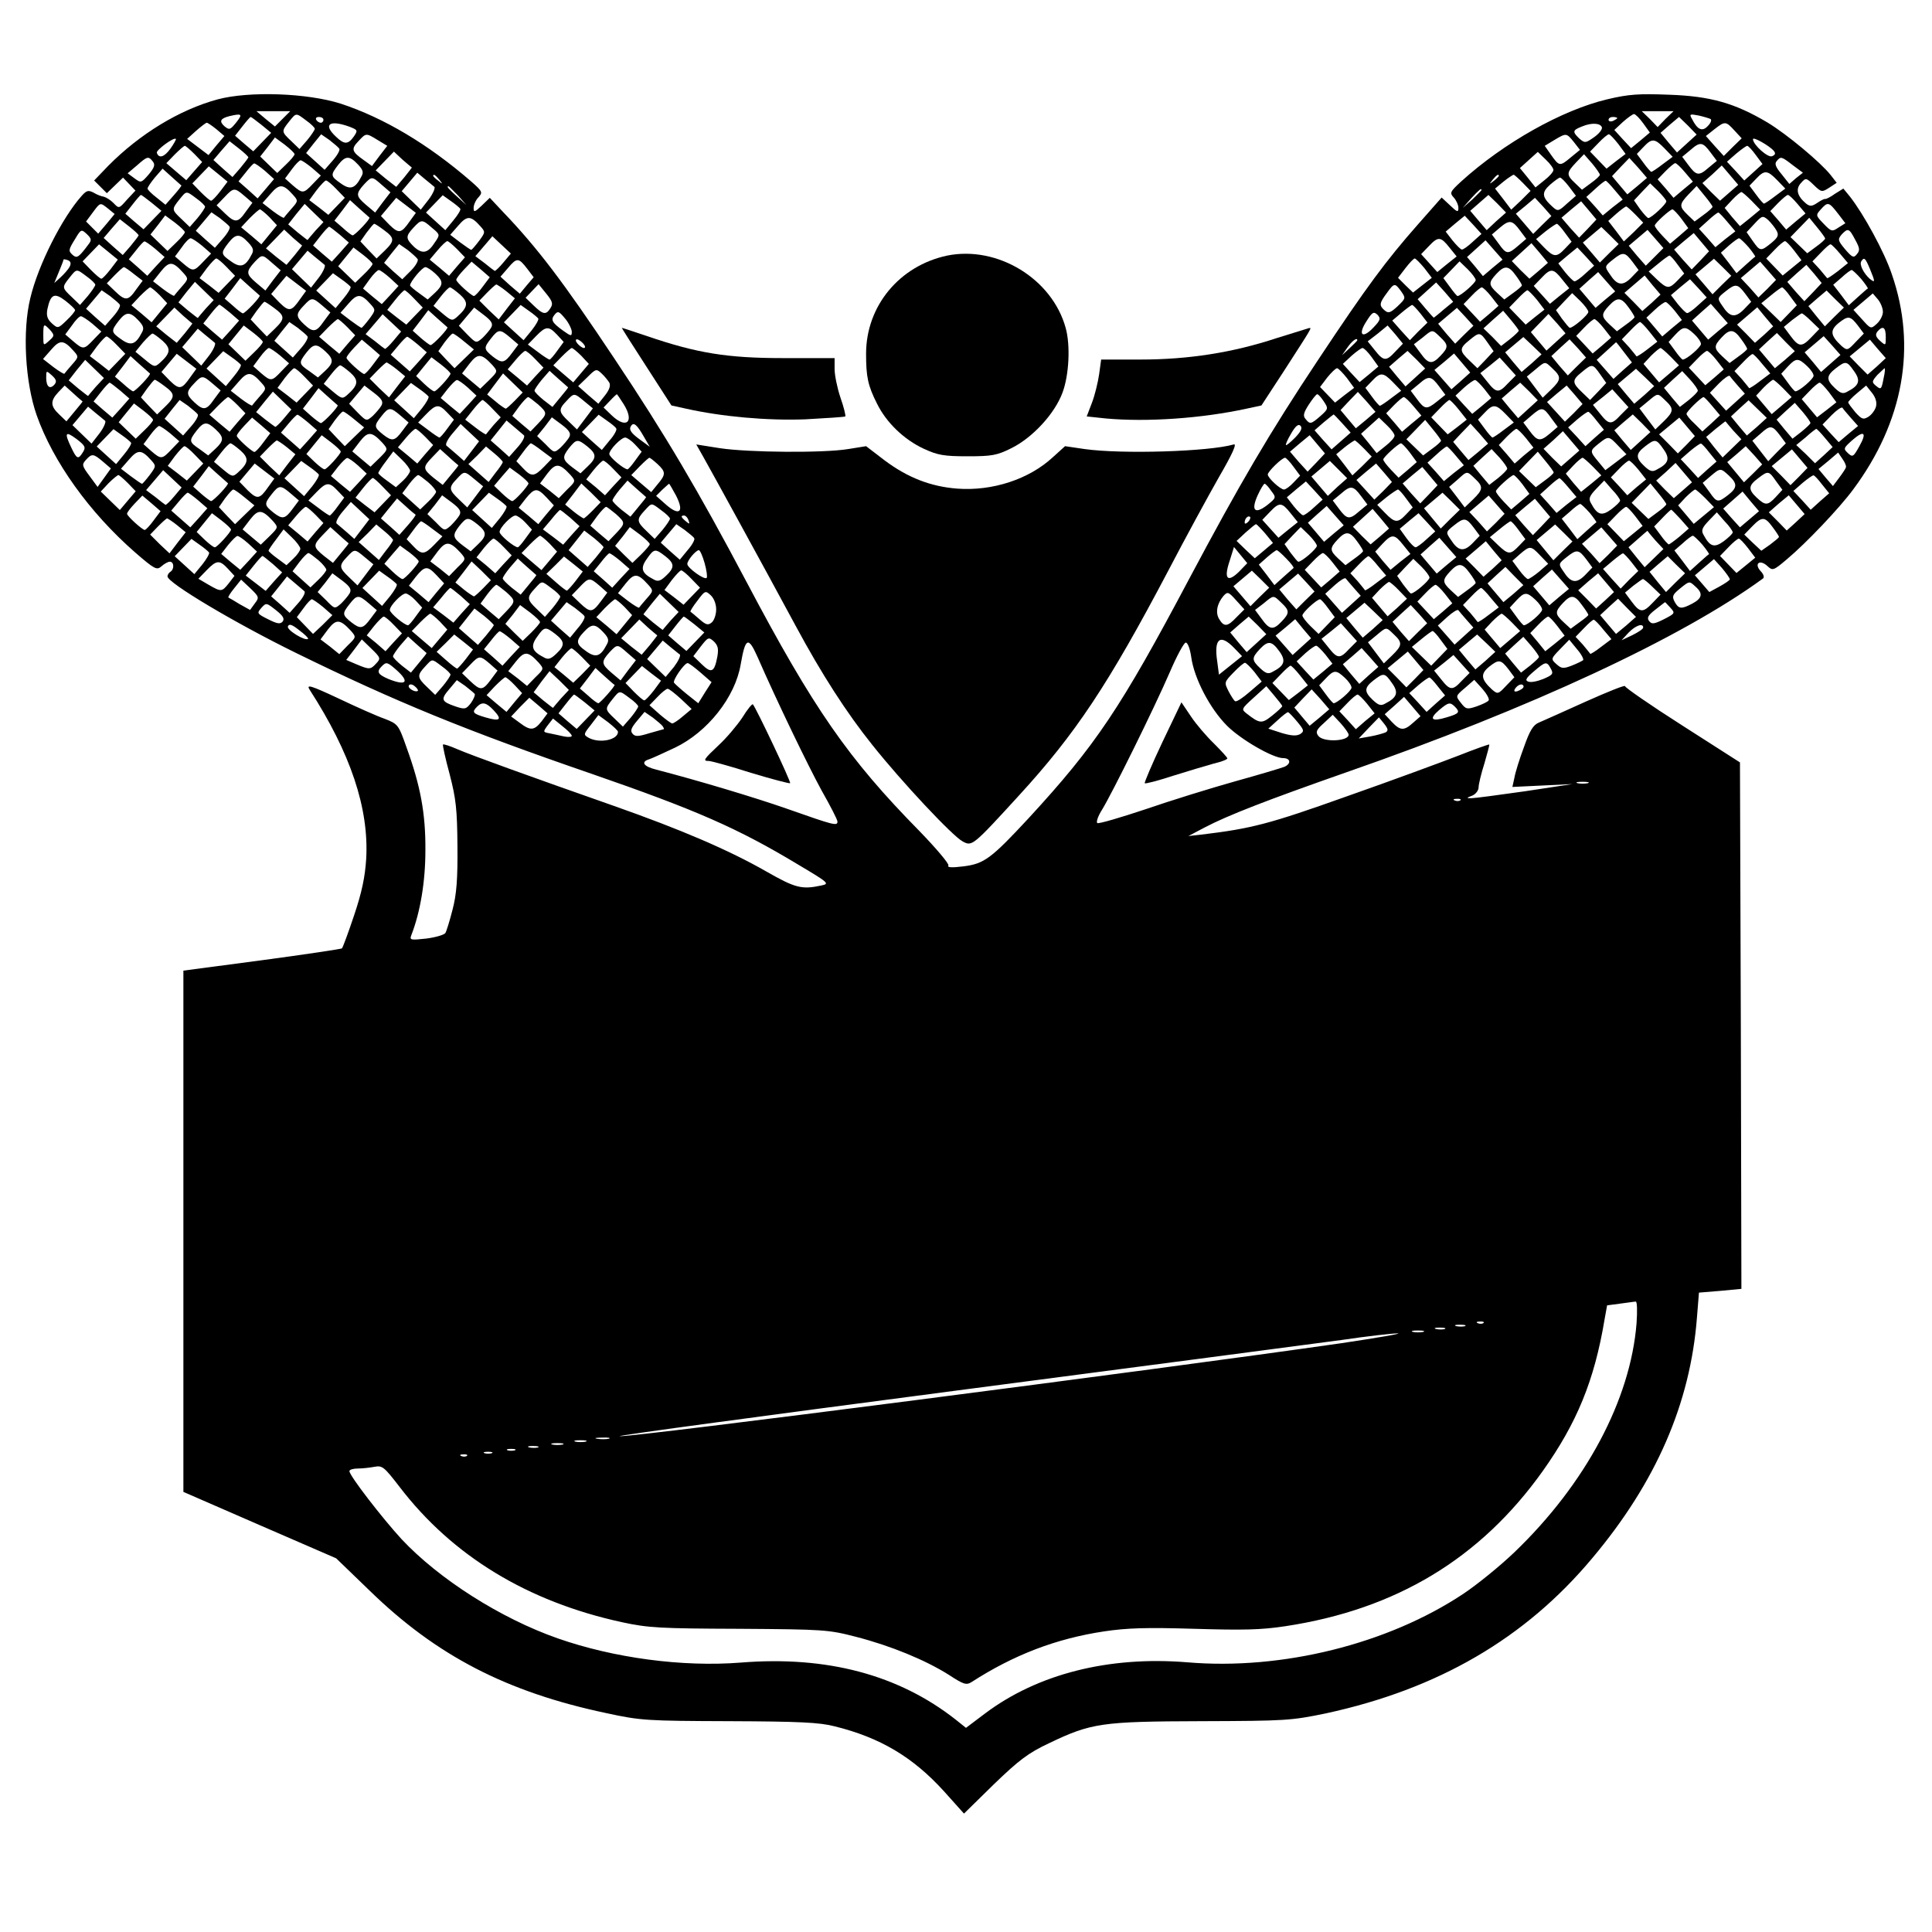 <?xml version="1.0" encoding="UTF-8" standalone="yes"?>
<svg version="1.0" xmlns="http://www.w3.org/2000/svg" width="100mm" height="100mm" viewBox="0 0 669 622" preserveAspectRatio="xMidYMid meet">
  <g transform="translate(0,622) scale(0.1,-0.1)" fill="#000000" stroke="none">
    <path d="M754 6111 c-133 -36 -270 -120 -379 -230 l-49 -51 22 -22 22 -22 28
27 28 27 21 -22 22 -23 -29 -31 c-28 -32 -28 -32 -47 -12 -11 11 -26 20 -34
22 -8 1 -24 7 -35 14 -18 9 -24 8 -41 -11 -68 -76 -151 -240 -178 -354 -28
-114 -18 -292 22 -406 57 -161 182 -336 341 -475 68 -59 75 -62 91 -48 10 9
23 16 29 16 15 0 16 -26 2 -35 -5 -3 -10 -10 -10 -16 0 -22 231 -160 445 -265
345 -169 589 -269 1025 -419 361 -125 505 -188 714 -314 106 -63 109 -66 81
-72 -69 -15 -91 -9 -191 48 -129 74 -297 146 -530 228 -285 100 -490 174 -541
196 -25 11 -47 18 -49 16 -2 -2 8 -48 23 -103 22 -85 26 -121 27 -249 1 -114
-3 -167 -17 -220 -10 -39 -21 -75 -25 -81 -4 -6 -34 -15 -66 -19 -54 -6 -58
-5 -52 11 32 82 49 188 49 294 1 128 -17 224 -65 356 -28 80 -30 82 -76 100
-26 9 -98 41 -161 71 -96 45 -111 49 -99 30 142 -220 206 -411 196 -586 -4
-63 -15 -116 -42 -196 -20 -60 -39 -111 -42 -114 -2 -2 -127 -21 -277 -41
l-272 -36 0 -902 0 -903 264 -115 265 -115 116 -112 c231 -225 474 -351 819
-424 120 -26 140 -27 426 -28 241 -1 313 -4 366 -18 157 -39 270 -106 378
-225 l69 -77 104 102 c86 83 119 108 189 141 148 71 183 76 529 77 292 1 310
2 431 27 388 84 690 259 923 538 221 263 339 536 362 832 l7 87 73 6 74 7 -2
912 -3 911 -200 128 c-110 70 -199 132 -198 136 1 5 -59 -19 -135 -53 -75 -34
-149 -67 -163 -73 -20 -8 -32 -28 -52 -85 -15 -40 -30 -88 -33 -106 l-7 -32
104 5 104 5 -165 -25 c-91 -13 -174 -24 -185 -24 -18 0 -18 1 3 9 12 5 22 18
22 29 0 10 9 48 20 82 10 35 18 64 17 66 -2 1 -50 -16 -108 -39 -57 -22 -230
-86 -384 -140 -269 -96 -330 -112 -505 -133 l-45 -5 57 30 c80 42 217 95 488
190 641 223 1163 466 1445 672 5 4 2 15 -9 26 -23 26 -2 41 24 17 18 -17 21
-16 67 23 67 56 182 177 230 242 174 234 221 494 134 745 -26 78 -98 209 -145
269 l-23 28 -29 -18 c-15 -11 -31 -19 -34 -18 -3 1 -15 -5 -28 -14 -18 -12
-25 -12 -38 -2 -31 26 -37 50 -18 71 17 19 18 19 45 -7 26 -25 28 -25 53 -9
l26 17 -21 27 c-35 44 -151 141 -219 182 -113 67 -197 91 -340 96 -104 4 -140
2 -215 -16 -156 -37 -357 -150 -505 -284 -39 -36 -41 -40 -26 -56 9 -10 16
-26 16 -36 0 -16 -4 -15 -29 9 l-29 27 -82 -93 c-111 -126 -177 -215 -345
-468 -171 -257 -273 -432 -447 -759 -238 -449 -324 -577 -556 -829 -130 -140
-154 -158 -226 -167 -40 -5 -57 -4 -52 3 3 6 -42 59 -100 119 -247 251 -367
424 -599 863 -167 316 -283 512 -458 774 -175 263 -267 384 -386 508 l-45 48
-28 -27 c-24 -23 -28 -24 -28 -8 0 10 7 27 17 37 15 17 14 20 -27 56 -148 128
-301 219 -450 268 -116 37 -317 44 -426 15z m224 -68 l-26 -26 -32 26 -32 27
59 0 58 0 -27 -27z m4789 0 l-27 -28 -27 28 -28 27 55 0 55 0 -28 -27z m-4949
-12 c-21 -26 -24 -27 -41 -13 -19 17 -14 27 18 35 43 10 46 7 23 -22z m242 7
c17 -12 30 -25 30 -29 0 -4 -12 -22 -26 -39 l-27 -31 -28 27 c-35 33 -35 34
-8 68 25 31 23 31 59 4z m4630 -10 l23 -32 -32 -27 -33 -27 -29 31 -29 32 30
28 c17 15 34 27 38 27 5 0 19 -14 32 -32z m233 15 c5 -3 1 -14 -9 -24 -19 -21
-36 -14 -55 24 -10 17 -8 18 23 12 18 -4 37 -10 41 -12z m-5018 -20 l34 -28
-31 -32 -31 -32 -32 27 -31 27 25 32 c14 18 27 33 29 33 2 0 18 -12 37 -27z
m215 17 c0 -5 -4 -10 -9 -10 -6 0 -13 5 -16 10 -3 6 1 10 9 10 9 0 16 -4 16
-10z m4480 6 c0 -2 -7 -6 -15 -10 -8 -3 -15 -1 -15 4 0 6 7 10 15 10 8 0 15
-2 15 -4z m241 -88 l-34 -31 -29 34 -28 34 32 28 32 27 31 -30 30 -31 -34 -31z
m-5091 49 l27 -23 -28 -33 -27 -33 -37 28 -37 28 31 28 c17 15 34 28 37 28 3
0 18 -10 34 -23z m458 10 c31 -12 32 -13 17 -35 -20 -28 -33 -28 -62 0 -45 42
-23 59 45 35z m4339 -3 c2 -7 -10 -22 -27 -34 -30 -21 -32 -21 -51 -5 -25 24
-24 29 9 42 33 14 64 12 69 -3z m459 -11 l25 -27 -31 -30 -31 -31 -31 34 -31
35 29 23 c37 29 40 29 70 -4z m-4831 -63 c3 -5 -7 -23 -23 -41 l-28 -32 -32
29 -32 29 26 33 26 32 29 -20 c15 -12 31 -25 34 -30z m133 30 l33 -20 -27 -35
-26 -35 -29 21 c-41 29 -44 38 -18 65 27 29 26 29 67 4z m4142 -7 l21 -27 -33
-27 c-37 -31 -39 -30 -68 11 l-21 30 33 20 c42 25 42 25 68 -7z m154 -7 l25
-34 -33 -25 -33 -26 -29 30 -28 29 29 30 c16 17 32 30 36 30 4 0 18 -15 33
-34z m-5014 -16 c-21 -29 -40 -35 -47 -14 -3 9 59 55 66 48 2 -1 -7 -17 -19
-34z m430 -19 c0 -4 -13 -20 -30 -36 l-30 -29 -29 28 -30 29 26 33 25 33 34
-25 c19 -15 34 -29 34 -33z m5122 12 c7 -9 6 -14 -6 -19 -14 -6 -65 39 -66 59
0 10 57 -23 72 -40z m-5282 -23 c-1 -3 -13 -19 -28 -37 l-27 -31 -33 29 -33
30 28 33 28 32 32 -25 c18 -14 33 -28 33 -31z m4904 31 l28 -29 -35 -26 c-18
-14 -36 -26 -39 -26 -2 0 -15 14 -27 31 l-23 31 23 24 c29 31 39 30 73 -5z
m160 -15 l21 -28 -29 -24 c-33 -29 -42 -28 -70 10 l-21 28 29 24 c33 29 42 28
70 -10z m-5251 -4 l27 -28 -28 -32 -27 -31 -34 29 -35 30 29 30 c16 16 32 30
35 30 3 0 18 -13 33 -28z m5407 -4 l23 -31 -32 -29 -31 -28 -30 33 -30 32 32
28 c18 15 35 27 38 27 4 0 17 -14 30 -32z m-4654 -43 c1 0 -11 -15 -26 -34
l-28 -33 -36 28 -35 29 31 32 32 33 30 -28 c17 -15 32 -27 32 -27z m3953 -9
c0 -6 -14 -22 -31 -35 l-31 -25 -27 34 -27 33 31 28 31 28 28 -27 c15 -14 27
-31 26 -36z m161 -16 c0 -4 -14 -17 -31 -29 l-31 -23 -24 23 c-31 29 -30 36 4
72 l27 28 28 -32 c15 -18 27 -36 27 -39z m-5011 46 c9 -11 6 -21 -14 -45 -26
-30 -27 -30 -50 -13 l-23 17 32 27 c36 32 40 33 55 14z m710 -10 c18 -19 21
-28 12 -43 -21 -41 -38 -47 -71 -23 -36 25 -36 29 -9 64 25 32 39 33 68 2z
m4430 -76 l-34 -28 -27 32 -26 31 30 32 30 31 31 -34 30 -35 -34 -29z m539 73
l35 -26 -24 -19 -23 -20 -27 34 c-20 24 -25 36 -17 45 14 17 16 17 56 -14z
m-5128 -9 l31 -27 -27 -28 c-33 -35 -36 -35 -70 -6 l-27 24 23 31 c13 18 27
32 31 32 4 0 22 -12 39 -26z m-162 -11 l31 -28 -28 -33 -29 -34 -33 30 -33 29
25 31 c13 17 26 31 29 31 3 1 20 -11 38 -26z m4917 -5 l27 -32 -34 -28 -33
-28 -27 32 -28 32 27 28 c15 15 30 28 34 28 4 0 19 -14 34 -32z m-5072 -65
c-14 -18 -28 -33 -32 -33 -4 0 -20 14 -36 30 l-29 30 28 29 29 30 32 -26 33
-27 -25 -33z m5224 -6 l-31 -27 -31 30 -30 31 34 30 33 31 29 -34 28 -33 -32
-28z m-5359 26 c2 0 -10 -16 -26 -34 l-29 -33 -31 25 c-17 13 -31 27 -31 31
-1 3 11 21 25 38 l27 31 31 -28 c17 -15 32 -29 34 -30z m876 -5 c4 -3 -4 -23
-19 -43 l-28 -36 -33 32 -33 32 27 32 27 32 25 -21 c14 -11 29 -24 34 -28z
m4650 23 l28 -29 -35 -26 c-18 -14 -36 -26 -39 -26 -2 0 -15 14 -27 31 l-23
31 23 24 c29 31 39 30 73 -5z m-4633 2 c13 -16 12 -17 -3 -4 -10 7 -18 15 -18
17 0 8 8 3 21 -13z m3669 13 c0 -2 -8 -10 -17 -17 -16 -13 -17 -12 -4 4 13 16
21 21 21 13z m83 -24 l27 -28 -33 -33 -34 -32 -28 37 -28 36 29 24 c16 13 32
23 35 24 3 0 17 -13 32 -28z m-3950 -8 l29 -25 -27 -35 -26 -35 -32 27 c-35
30 -36 38 -5 72 26 27 26 27 61 -4z m4110 -5 l24 -32 -31 -27 c-29 -27 -32
-27 -49 -12 -38 34 -40 50 -10 77 15 13 31 25 35 25 4 0 18 -14 31 -31z
m-4268 -9 l29 -30 -28 -29 -29 -30 -33 26 -33 25 25 34 c15 19 29 34 33 34 4
0 20 -13 36 -30z m4427 -4 l27 -32 -35 -27 -34 -28 -28 32 -29 32 31 28 c17
16 33 28 36 28 3 0 17 -15 32 -33z m-4578 -15 c19 -21 19 -22 -5 -49 -13 -15
-25 -29 -26 -31 -1 -2 -18 8 -38 23 l-36 28 28 32 c30 35 43 35 77 -3z m4756
-23 c0 -10 -51 -57 -62 -58 -4 0 -16 14 -29 31 l-21 30 28 30 28 29 28 -27
c15 -15 28 -31 28 -35z m-4184 20 l29 -33 -32 29 c-31 28 -38 36 -30 36 2 0
16 -15 33 -32z m4344 -39 c0 -3 -14 -16 -31 -28 l-31 -23 -24 23 c-30 29 -30
36 3 71 l28 29 27 -33 c15 -18 28 -36 28 -39z m-5084 38 l28 -24 -23 -31 c-27
-39 -37 -40 -73 -5 l-28 27 27 28 c32 34 35 34 69 5z m4284 20 c0 -2 -15 -16
-32 -33 l-33 -29 29 33 c28 30 36 37 36 29z m-4450 -29 c17 -12 30 -25 30 -29
0 -4 -12 -22 -26 -39 l-27 -31 -28 27 c-35 33 -35 34 -8 68 25 31 23 31 59 4z
m5386 -9 l29 -30 -35 -29 -35 -28 -27 31 -26 32 26 28 c14 15 29 27 32 27 3 0
19 -14 36 -31z m-5541 -6 l34 -28 -31 -32 -31 -32 -32 27 -31 27 25 32 c14 18
27 33 29 33 2 0 18 -12 37 -27z m1069 -21 c2 -4 -9 -22 -24 -40 l-28 -34 -33
30 -34 31 29 30 29 30 28 -20 c16 -11 30 -23 33 -27z m3587 -43 l-33 -31 -29
34 -28 33 32 28 31 27 31 -30 30 -31 -34 -30z m1044 59 l27 -32 -34 -28 -33
-28 -27 32 -28 32 27 28 c15 15 30 28 34 28 4 0 19 -14 34 -32z m-4806 -59
c-30 -43 -38 -44 -71 -12 l-29 30 26 31 27 32 34 -26 34 -26 -21 -29z m3921
-13 l-31 -31 -30 35 -30 35 33 27 33 28 29 -31 28 -32 -32 -31z m-4061 26 c6
-3 -50 -62 -58 -62 -3 0 -19 12 -34 26 l-29 25 27 35 27 36 32 -29 c17 -15 33
-29 35 -31z m4219 -39 l-30 -31 -31 34 -30 35 34 29 34 28 27 -32 26 -31 -30
-32z m-5123 69 l22 -18 -28 -34 -29 -34 -21 21 -21 21 23 31 c27 36 25 36 54
13z m717 -76 c-15 -17 -27 -32 -27 -32 0 -1 -15 11 -34 26 l-33 28 28 36 29
35 32 -31 33 -32 -28 -30z m5272 60 l26 -34 -24 -15 c-22 -15 -25 -14 -51 13
-28 29 -28 30 -10 50 24 27 28 26 59 -14z m-701 -4 l27 -28 -33 -33 -34 -32
-27 36 -27 35 28 25 c15 13 31 25 34 25 3 0 17 -13 32 -28z m-4730 -9 l26 -28
-27 -33 -27 -33 -35 30 -35 29 29 31 c17 17 33 31 36 31 3 0 18 -12 33 -27z
m4889 -5 l24 -33 -31 -27 -32 -27 -26 27 c-15 16 -27 31 -27 36 0 8 52 55 61
56 4 0 18 -15 31 -32z m-5027 -28 c3 -5 -7 -23 -23 -41 l-28 -32 -33 29 -33
30 27 32 27 32 29 -20 c15 -12 31 -25 34 -30z m5187 16 l27 -32 -35 -27 -34
-28 -28 32 -29 32 31 28 c17 16 33 28 36 28 3 0 17 -15 32 -33z m-5342 -35 c0
-4 -13 -20 -30 -36 l-30 -29 -29 28 -30 29 26 33 25 33 34 -25 c19 -15 34 -29
34 -33z m1023 21 c18 -20 18 -21 -4 -51 -13 -17 -25 -31 -27 -31 -3 0 -20 12
-39 26 l-34 26 28 32 c30 35 43 35 76 -2z m3437 -54 c-17 -16 -34 -28 -38 -27
-4 0 -18 14 -32 31 l-24 31 33 28 33 27 29 -31 29 -32 -30 -27z m1052 38 c8
-15 5 -23 -18 -42 -37 -30 -39 -30 -65 7 l-21 30 28 30 c26 28 28 28 47 12 10
-10 23 -26 29 -37z m-5672 -16 c-1 -3 -13 -19 -28 -37 l-27 -31 -33 29 -33 30
28 33 28 32 32 -25 c18 -14 33 -28 33 -31z m5840 -11 c0 -3 -14 -16 -31 -28
l-31 -23 -29 28 -29 28 32 33 33 34 27 -33 c15 -18 28 -36 28 -39z m-4824 37
c28 -23 28 -24 10 -50 -24 -38 -43 -42 -72 -16 -30 29 -30 37 -2 67 27 29 30
29 64 -1z m3768 -10 l21 -28 -28 -24 c-36 -31 -41 -30 -68 8 l-23 31 28 24
c33 28 43 26 70 -11z m-3934 2 c37 -27 37 -37 2 -71 l-28 -27 -28 29 -28 30
21 30 c13 17 24 31 27 31 3 0 18 -10 34 -22z m4089 -9 l23 -31 -23 -24 c-29
-31 -39 -30 -73 5 l-27 28 33 27 c18 14 36 26 39 26 3 0 16 -14 28 -31z
m-4242 -7 l31 -27 -29 -33 -30 -33 -33 28 -32 28 25 32 c14 18 28 33 31 33 3
-1 19 -13 37 -28z m4395 -64 l-32 -32 -29 34 -30 35 32 27 32 27 30 -29 30
-30 -33 -32z m-5264 33 c-35 -47 -41 -51 -55 -40 -17 15 -17 18 8 58 19 32 21
33 39 16 16 -15 18 -21 8 -34z m738 -6 c1 0 -11 -15 -26 -34 l-28 -33 -36 28
-35 29 31 32 32 33 30 -28 c17 -15 32 -27 32 -27z m4683 -40 l-30 -30 -30 34
-29 35 33 28 32 27 28 -32 27 -31 -31 -31z m695 60 c16 -29 17 -37 6 -50 -11
-14 -16 -12 -41 17 -25 30 -26 34 -12 51 22 23 26 22 47 -18z m-536 -72 l-30
-31 -31 34 -30 35 34 29 34 28 27 -32 26 -31 -30 -32z m-5029 63 c18 -19 21
-28 12 -43 -21 -41 -38 -47 -71 -23 -36 25 -36 29 -9 64 25 32 39 33 68 2z
m884 -70 c-14 -17 -28 -30 -30 -29 -2 1 -18 13 -35 27 l-32 24 30 35 29 34 32
-30 32 -30 -26 -31z m-1043 58 l31 -27 -27 -28 c-33 -35 -36 -35 -70 -6 l-28
24 23 31 c12 18 26 32 31 32 5 0 23 -12 40 -26z m4319 -6 l25 -31 -34 -27 -33
-27 -28 31 -28 31 27 28 c32 34 41 33 71 -5z m1036 1 c14 -17 24 -32 23 -33
-2 0 -17 -14 -34 -29 l-31 -28 -27 36 -27 35 28 25 c15 13 31 25 35 25 3 0 18
-14 33 -31z m-5517 -6 l32 -28 -30 -32 -30 -33 -32 29 -32 28 25 31 c13 17 26
31 29 31 3 1 20 -11 38 -26z m1045 -1 l27 -28 -28 -32 -27 -32 -33 28 -34 28
27 32 c15 18 30 32 34 32 4 0 19 -13 34 -28z m3586 -64 l-34 -29 -27 33 -28
33 32 29 32 29 29 -33 30 -34 -34 -28z m1044 59 l25 -33 -33 -27 -32 -26 -29
30 -28 29 29 30 c16 17 32 30 36 30 4 0 18 -15 32 -33z m-5830 -64 c-14 -18
-28 -33 -32 -33 -4 0 -20 14 -36 30 l-29 30 28 29 29 30 32 -26 33 -27 -25
-33z m1063 35 c4 -5 -7 -24 -23 -40 l-30 -30 -32 28 -31 29 26 33 26 32 29
-20 c15 -12 31 -26 35 -32z m3882 -41 l-32 -27 -31 30 -30 31 34 31 34 31 29
-34 28 -34 -32 -28z m1044 59 l27 -32 -35 -28 c-20 -15 -36 -26 -37 -24 -1 1
-13 15 -26 31 l-25 27 29 30 c16 17 31 30 34 29 3 0 18 -15 33 -33z m-5082
-35 c0 -4 -13 -20 -30 -36 l-30 -29 -29 28 -30 29 26 32 27 33 33 -25 c18 -14
33 -28 33 -32z m4200 -33 c-17 -16 -34 -28 -38 -27 -4 0 -18 14 -32 31 l-24
31 33 28 33 27 29 -31 29 -32 -30 -27z m-4366 30 c4 -3 -4 -23 -19 -43 l-28
-36 -33 32 -33 32 27 32 27 32 25 -21 c14 -11 29 -24 34 -28z m4530 9 l20 -27
-26 -27 c-30 -30 -49 -26 -74 13 -18 26 -18 27 11 50 35 28 42 27 69 -9z
m-4711 -3 l29 -25 -27 -35 -26 -35 -32 27 c-35 30 -36 38 -5 72 26 27 26 27
61 -4z m4866 -5 l23 -31 -23 -24 c-29 -30 -36 -30 -71 3 l-29 28 33 27 c18 15
36 28 39 28 3 0 16 -14 28 -31z m-5568 -8 c-5 -9 -19 -25 -31 -36 l-22 -20 16
39 c9 21 16 40 16 42 0 2 7 1 15 -2 10 -4 12 -11 6 -23z m544 -1 l29 -30 -28
-29 -29 -30 -33 26 -33 25 25 34 c15 19 29 34 33 34 4 0 20 -13 36 -30z m1041
-6 l22 -29 -24 -28 -24 -29 -34 29 -33 30 26 30 c31 37 37 36 67 -3z m3106 3
l26 -34 -32 -25 -33 -26 -26 25 -26 26 26 34 c14 18 28 33 32 33 3 0 18 -15
33 -33z m1030 -59 l-32 -32 -29 34 -30 35 32 27 32 27 30 -29 30 -30 -33 -32z
m513 56 c19 -46 19 -50 -1 -34 -21 19 -36 49 -29 60 10 16 14 12 30 -26z
m-5841 -13 c19 -21 19 -22 -5 -49 -13 -15 -25 -29 -26 -31 -1 -2 -18 8 -38 23
l-35 27 27 34 c29 36 41 36 77 -4z m1038 -48 c-13 -18 -27 -33 -31 -33 -9 1
-61 48 -61 56 0 5 12 20 27 36 l26 27 32 -27 31 -27 -24 -32z m3438 22 c0 -9
-52 -55 -63 -55 -2 0 -14 14 -26 31 l-23 31 28 29 28 29 28 -27 c15 -15 28
-32 28 -38z m1010 -30 l-31 -30 -30 34 -31 33 34 29 33 28 28 -32 27 -31 -30
-31z m158 -12 l-30 -31 -30 33 -29 34 33 30 33 29 27 -31 26 -32 -30 -32z
m-5814 63 l30 -23 -23 -31 c-27 -39 -37 -40 -73 -5 l-28 27 27 28 c15 15 29
28 32 28 3 0 19 -11 35 -24z m1043 2 c29 -27 29 -39 -1 -67 l-25 -23 -30 22
c-17 12 -31 24 -31 27 0 12 42 63 53 63 6 0 21 -10 34 -22z m3742 -7 c12 -16
21 -31 21 -34 0 -3 -14 -15 -31 -27 l-30 -22 -25 23 c-30 28 -30 36 -2 66 28
30 42 29 67 -6z m-4949 -3 c17 -12 30 -25 30 -29 0 -4 -12 -22 -26 -39 l-27
-31 -28 27 c-35 33 -35 34 -8 68 25 31 23 31 59 4z m1050 -5 l30 -28 -29 -32
-29 -31 -33 27 -32 27 23 32 c13 18 27 32 32 32 4 0 21 -12 38 -27z m4059 -5
l25 -31 -34 -27 -33 -27 -28 31 -28 31 27 28 c32 34 41 33 71 -5z m1036 1 c14
-17 24 -32 23 -33 -2 0 -17 -14 -34 -29 l-32 -29 -27 36 -27 35 29 25 c15 14
31 26 35 26 3 0 18 -14 33 -31z m-5231 -27 c2 -4 -9 -22 -24 -40 l-28 -34 -33
30 -34 31 29 30 29 30 28 -20 c16 -11 30 -23 33 -27z m4345 -44 l-34 -29 -28
33 -28 33 32 29 33 29 29 -33 30 -34 -34 -28z m-4520 1 c-30 -43 -38 -44 -71
-12 l-29 30 26 31 27 32 34 -26 34 -26 -21 -29z m4680 -13 l-32 -28 -31 32
-31 31 35 30 35 30 27 -33 28 -33 -31 -29z m-4820 26 c6 -3 -50 -62 -58 -62
-3 0 -19 12 -34 26 l-29 25 27 35 27 36 32 -29 c17 -15 33 -29 35 -31z m4981
-34 c-17 -16 -34 -28 -38 -27 -4 0 -18 14 -32 31 l-24 31 33 28 33 27 29 -31
29 -32 -30 -27z m-5168 -12 c-15 -17 -27 -32 -27 -32 0 -1 -15 11 -34 26 l-33
28 28 36 29 35 32 -31 33 -32 -28 -30z m4287 -3 c-18 -16 -34 -28 -34 -28 -1
0 -14 14 -29 32 l-27 32 32 29 32 29 30 -33 29 -34 -33 -27z m-3245 63 l29
-24 -28 -36 -28 -37 -34 32 -33 33 27 28 c15 15 29 28 32 28 3 -1 19 -11 35
-24z m152 -58 c-15 -24 -25 -23 -58 9 l-28 27 22 23 23 24 26 -32 c22 -27 25
-36 15 -51z m2946 58 c16 -23 16 -24 -12 -51 -25 -23 -32 -26 -45 -15 -20 17
-19 25 7 60 26 36 28 36 50 6z m1192 -9 l20 -27 -26 -27 c-30 -30 -49 -26 -74
13 -18 26 -18 27 11 50 35 28 42 27 69 -9z m-5491 -4 l26 -28 -27 -33 -27 -33
-35 30 -35 29 29 31 c17 17 33 31 36 31 3 0 18 -12 33 -27z m1040 2 c30 -27
28 -43 -10 -77 -17 -15 -20 -14 -50 11 l-32 27 25 32 c14 18 28 32 32 32 4 0
20 -12 35 -25z m3571 -7 l25 -32 -32 -28 -32 -27 -28 30 -29 31 28 29 c15 16
31 29 35 29 4 0 19 -14 33 -32z m1035 1 l23 -31 -28 -29 -28 -29 -33 32 -34
33 33 27 c18 15 36 28 39 28 3 0 16 -14 28 -31z m-5784 -29 c3 -5 -7 -23 -23
-41 l-28 -32 -33 29 -33 30 27 32 27 32 29 -20 c15 -12 31 -25 34 -30z m1020
20 l29 -30 -28 -29 -29 -30 -33 25 -33 26 27 34 c15 19 30 34 33 34 3 0 18
-13 34 -30z m3887 -3 l26 -34 -33 -26 -32 -26 -29 30 -28 29 29 30 c16 17 31
30 34 30 3 0 18 -15 33 -33z m1030 -59 l-33 -33 -29 35 -28 35 31 27 32 27 30
-30 30 -29 -33 -32z m-6092 23 c0 -4 -13 -20 -30 -36 -29 -28 -30 -28 -51 -9
-15 14 -19 26 -15 48 11 52 24 59 62 30 19 -15 34 -29 34 -33z m1023 21 c18
-20 18 -21 -4 -51 -13 -17 -25 -31 -27 -31 -3 0 -20 12 -39 26 l-34 26 28 32
c30 35 43 35 76 -2z m4217 -27 c0 -10 -52 -55 -64 -55 -3 0 -14 14 -27 31
l-21 30 28 30 28 29 28 -27 c15 -15 28 -32 28 -38z m1020 0 c0 -12 -9 -30 -21
-41 -21 -19 -21 -18 -51 15 l-30 33 34 29 33 28 18 -21 c9 -11 17 -30 17 -43z
m-5404 22 l28 -24 -23 -31 c-26 -38 -37 -39 -68 -10 -29 27 -29 36 -1 65 27
29 30 29 64 0z m4523 -6 c12 -16 21 -31 21 -34 0 -3 -14 -15 -31 -27 l-30 -22
-25 23 c-30 28 -30 36 -2 66 28 30 42 29 67 -6z m-4689 -3 c37 -27 37 -37 2
-71 l-28 -27 -28 29 -28 30 21 30 c13 17 24 31 27 31 3 0 18 -10 34 -22z
m4850 -10 l24 -31 -34 -28 -34 -29 -28 33 -27 32 30 28 c16 15 33 27 37 26 4
0 18 -14 32 -31z m-5003 -6 l31 -27 -29 -33 -30 -33 -33 28 -32 28 25 32 c14
18 28 33 31 33 3 -1 19 -13 37 -28z m1067 -20 c2 -4 -8 -22 -23 -41 l-28 -34
-34 31 -34 31 29 30 29 30 28 -20 c16 -11 30 -23 33 -27z m3055 17 l24 -31
-31 -30 -30 -31 -31 34 -30 34 32 27 c18 15 34 27 37 27 3 0 16 -14 29 -30z
m1030 -61 l-34 -29 -28 33 -28 33 32 29 33 29 29 -33 30 -34 -34 -28z m-5283
27 c1 0 -11 -15 -26 -34 l-28 -33 -36 28 -35 29 31 32 32 33 30 -28 c17 -15
32 -27 32 -27z m1035 -14 c-5 -9 -19 -25 -30 -36 -22 -19 -22 -19 -52 11 l-30
31 26 31 27 32 34 -26 c26 -20 32 -30 25 -43z m3369 -25 l-31 -31 -30 34 -29
35 33 28 32 27 29 -31 28 -31 -32 -31z m1039 0 l-32 -28 -31 32 -31 31 35 30
35 30 27 -33 28 -33 -31 -29z m-4560 26 c6 -3 -50 -62 -58 -62 -3 0 -19 12
-34 25 l-28 25 27 35 27 36 31 -28 c17 -15 33 -29 35 -31z m431 -15 c0 -17 -2
-17 -30 3 -39 28 -44 38 -29 56 11 13 15 11 35 -13 13 -15 23 -36 24 -46z
m2775 13 c-38 -40 -54 -24 -23 23 20 32 25 34 38 22 12 -13 10 -19 -15 -45z
m504 -10 c0 -3 -14 -16 -30 -29 l-31 -24 -30 31 -31 30 34 31 34 30 27 -32
c15 -18 27 -34 27 -37z m-4780 36 c18 -19 21 -28 12 -43 -21 -41 -38 -47 -71
-23 -36 25 -36 29 -9 64 25 32 39 33 68 2z m884 -70 c-14 -17 -28 -30 -30 -29
-2 1 -18 13 -35 27 l-32 24 30 35 29 34 32 -30 32 -30 -26 -31z m4025 -5 l-33
-30 -27 32 -27 32 31 32 30 31 30 -33 29 -34 -33 -30z m884 72 l28 -27 -27
-28 c-34 -36 -44 -35 -73 4 l-23 31 29 24 c16 12 31 23 33 23 3 0 18 -12 33
-27z m-5952 -9 l31 -27 -27 -28 c-33 -35 -36 -35 -70 -6 l-28 24 23 31 c12 18
26 32 31 32 5 0 23 -12 40 -26z m6114 -7 l20 -27 -29 -30 c-27 -29 -29 -29
-48 -13 -39 36 -41 54 -11 79 34 27 41 26 68 -9z m-5231 -5 l27 -28 -28 -32
-27 -32 -35 29 -35 30 29 30 c17 17 33 31 36 31 3 0 18 -13 33 -28z m4351 -4
l25 -32 -32 -28 -32 -27 -28 30 -29 31 28 29 c15 16 31 29 35 29 4 0 19 -14
33 -32z m-4489 -28 c3 -5 -7 -23 -23 -41 l-28 -32 -32 29 -32 29 26 33 26 32
29 -20 c15 -12 31 -25 34 -30z m4647 16 l27 -34 -35 -27 c-19 -15 -36 -25 -37
-24 -1 2 -13 16 -26 32 l-25 27 29 30 c16 17 31 30 34 30 3 0 18 -15 33 -34z
m-5538 6 c15 -18 15 -20 -4 -37 -20 -18 -20 -18 -20 18 0 43 1 43 24 19z m736
-41 c0 -4 -13 -20 -30 -36 l-30 -29 -29 28 -30 29 26 32 27 33 33 -25 c18 -14
33 -28 33 -32z m3922 -33 c-32 -35 -41 -34 -71 4 l-25 31 35 27 34 28 27 -31
26 -32 -26 -27z m-4088 30 c4 -3 -4 -23 -19 -43 l-28 -36 -33 32 -33 32 27 32
27 32 25 -21 c14 -11 29 -24 34 -28z m1185 28 l23 -25 -22 -30 c-12 -17 -24
-31 -27 -31 -3 0 -22 12 -40 26 l-35 26 28 29 c34 35 44 36 73 5z m3938 2 c13
-12 23 -27 23 -34 0 -11 -50 -54 -63 -54 -3 0 -15 14 -27 31 l-22 30 23 25
c28 30 36 30 66 2z m663 -10 c0 -30 0 -31 -20 -13 -15 14 -17 21 -9 32 19 22
29 15 29 -19z m-4763 -2 l28 -24 -21 -28 c-27 -37 -36 -38 -67 -14 -32 26 -33
30 -6 64 25 32 31 32 66 2z m3220 2 c29 -27 29 -36 1 -65 -29 -31 -42 -29 -69
9 l-23 31 30 23 c35 29 33 29 61 2z m1042 -7 c12 -16 21 -31 21 -34 0 -3 -14
-15 -31 -27 l-30 -22 -25 23 c-30 28 -30 36 -2 66 28 30 42 29 67 -6z m-5466
-6 c30 -27 28 -43 -10 -77 -17 -15 -20 -14 -51 12 l-33 27 26 32 c15 17 30 31
33 31 4 0 20 -12 35 -25z m1045 -3 l33 -27 -34 -33 -33 -32 -28 29 -28 30 21
30 c13 17 25 31 29 31 4 0 22 -13 40 -28z m3543 -3 l21 -30 -28 -30 -28 -29
-28 27 c-35 33 -35 42 0 70 35 29 37 29 63 -8z m1030 -60 l-35 -29 -28 33 -27
32 31 29 31 28 31 -32 31 -31 -34 -30z m-5776 51 l29 -30 -28 -29 -29 -30 -33
26 -33 25 25 34 c15 19 29 34 33 34 4 0 20 -13 36 -30z m1042 2 l31 -27 -29
-33 -30 -33 -33 29 -33 29 26 31 c14 17 28 31 31 31 3 0 19 -12 37 -27z m3857
-65 l-35 -30 -29 34 -28 34 32 27 31 26 32 -30 31 -30 -34 -31z m1036 0 l-34
-30 -28 34 -29 34 33 28 33 28 29 -32 29 -33 -33 -29z m-6086 44 c19 -21 19
-22 -5 -49 -13 -15 -25 -29 -26 -31 -1 -2 -18 8 -38 23 l-36 28 28 32 c30 35
43 35 77 -3z m1038 -48 c-13 -18 -27 -33 -31 -33 -9 1 -61 48 -61 56 0 5 12
20 27 36 l26 27 32 -27 31 -27 -24 -32z m728 72 c7 -8 8 -15 2 -15 -5 0 -15 7
-22 15 -7 8 -8 15 -2 15 5 0 15 -7 22 -15z m2680 12 c0 -2 -12 -14 -27 -28
l-26 -24 19 27 c16 23 34 36 34 25z m760 -91 l-31 -31 -29 33 -28 34 31 29 32
29 29 -31 28 -32 -32 -31z m1039 0 l-32 -28 -31 31 -31 32 35 29 35 29 27 -32
28 -32 -31 -29z m-875 49 l27 -35 -32 -28 -32 -29 -29 33 -29 33 33 30 c18 17
34 31 34 31 1 0 14 -16 28 -35z m-4497 3 c29 -27 29 -39 -1 -67 l-25 -23 -30
22 c-37 25 -37 29 -10 64 25 32 36 32 66 4z m-157 -14 l31 -27 -27 -28 c-33
-35 -36 -35 -70 -6 l-27 24 23 31 c13 18 27 32 31 32 4 0 22 -12 39 -26z
m1043 -1 l26 -28 -27 -32 -27 -32 -34 29 -35 30 29 30 c16 16 32 30 35 30 3 0
18 -12 33 -27z m2737 -5 l23 -32 -32 -27 -33 -27 -29 31 -29 32 30 28 c17 15
34 27 38 27 5 0 19 -14 32 -32z m1035 2 l29 -30 -35 -30 -34 -29 -27 32 -27
32 26 28 c15 15 30 27 33 27 3 0 19 -14 35 -30z m-4951 -28 c2 -4 -9 -22 -24
-40 l-28 -34 -33 30 -34 31 29 30 29 30 28 -20 c16 -11 30 -23 33 -27z m1020
19 l28 -29 -29 -31 -28 -31 -33 28 -34 28 27 32 c15 18 30 32 34 32 4 0 20
-13 35 -29z m3047 -63 l-34 -31 -29 34 -28 34 32 28 32 27 31 -30 30 -31 -34
-31z m1043 60 l25 -32 -32 -28 -32 -27 -28 30 -29 31 28 29 c15 16 31 29 35
29 4 0 19 -14 33 -32z m-5285 -59 c-30 -43 -38 -44 -71 -12 l-29 30 26 31 27
32 34 -26 34 -26 -21 -29z m1046 42 c19 -22 19 -22 -11 -52 l-31 -30 -31 26
-32 27 26 34 c28 36 41 36 79 -5z m3354 -55 l-33 -29 -29 33 -30 34 34 28 34
29 28 -33 28 -33 -32 -29z m1043 59 l28 -33 -36 -27 c-19 -15 -36 -25 -37 -24
-1 2 -13 16 -26 32 l-25 27 29 30 c16 17 31 30 34 29 3 0 18 -15 33 -34z
m-5583 -33 c6 -3 -50 -62 -58 -62 -3 0 -19 12 -34 26 l-29 25 27 35 27 36 32
-29 c17 -15 33 -29 35 -31z m1041 -1 c-1 -9 -48 -61 -56 -61 -5 0 -20 12 -35
26 l-28 27 26 32 27 33 33 -25 c18 -14 33 -28 33 -32z m3662 -33 c-32 -35 -41
-34 -71 4 l-25 31 34 27 33 27 28 -31 28 -31 -27 -27z m-4890 -12 c-15 -17
-27 -32 -27 -32 0 -1 -15 11 -34 26 l-33 28 28 36 29 35 32 -31 33 -32 -28
-30z m5925 72 c13 -12 23 -27 23 -34 0 -11 -50 -54 -63 -54 -3 0 -15 14 -27
31 l-22 30 23 25 c28 30 36 30 66 2z m-4883 -12 l29 -24 -28 -36 -28 -37 -34
32 -33 33 27 28 c15 15 29 28 32 28 3 -1 19 -11 35 -24z m4003 2 c30 -28 29
-38 -6 -72 l-29 -28 -28 37 -27 36 29 24 c36 30 33 30 61 3z m1043 -8 c24 -33
18 -50 -23 -71 -15 -9 -24 -6 -43 12 -31 29 -30 43 2 68 35 27 39 27 64 -9z
m-5207 -5 c30 -27 28 -43 -10 -77 -17 -15 -20 -14 -50 11 l-32 27 25 32 c14
18 28 32 32 32 4 0 20 -12 35 -25z m4328 -6 l21 -30 -28 -30 -28 -29 -28 27
c-35 33 -35 42 0 70 35 29 37 29 63 -8z m-4486 -9 l29 -30 -28 -29 -29 -30
-33 26 -33 25 25 34 c15 19 29 34 33 34 4 0 20 -13 36 -30z m1055 -20 c5 -10
0 -25 -15 -44 l-23 -29 -35 30 -35 31 31 30 c30 30 32 31 50 14 10 -9 22 -24
27 -32z m2554 16 l25 -34 -33 -25 -33 -26 -26 27 -26 27 25 33 c14 17 29 32
34 32 4 0 19 -15 34 -34z m1030 -59 l-35 -30 -29 34 -28 34 32 27 31 26 32
-30 31 -30 -34 -31z m829 61 c-8 -42 -9 -44 -28 -28 -14 12 -13 15 6 37 13 12
24 23 25 23 2 0 1 -15 -3 -32z m-6334 -24 c-16 -19 -29 -8 -29 23 0 25 0 26
20 8 15 -14 17 -21 9 -31z m715 7 c19 -21 19 -22 -5 -49 -13 -15 -25 -29 -26
-31 -1 -2 -18 8 -38 23 l-36 28 28 32 c30 35 43 35 77 -3z m1063 -17 c2 0 -10
-15 -26 -34 l-28 -34 -31 24 c-17 14 -31 28 -31 32 -1 3 11 21 25 38 l27 31
31 -28 c17 -15 32 -28 33 -29z m3912 -12 c0 -4 -14 -18 -31 -32 l-31 -24 -28
33 -27 33 31 29 32 29 28 -30 c15 -17 27 -34 26 -38z m-4096 -34 c-15 -15 -29
-28 -32 -28 -3 1 -19 11 -35 25 l-29 24 27 36 28 37 34 -33 34 -33 -27 -28z
m3041 63 l28 -29 -35 -26 c-18 -14 -36 -26 -39 -26 -2 0 -15 14 -27 31 l-23
31 23 24 c29 31 39 30 73 -5z m1195 -13 l23 -26 -33 -30 -32 -29 -28 31 -28
31 32 33 c17 17 34 29 37 25 3 -5 16 -20 29 -35z m-5283 9 l28 -24 -23 -31
c-26 -38 -37 -39 -68 -10 -29 27 -29 36 -1 65 27 29 30 29 64 0z m4248 -11
l21 -28 -30 -24 c-35 -28 -42 -27 -69 10 l-21 28 29 24 c33 29 42 28 70 -10z
m-4414 2 c37 -27 37 -37 2 -71 l-28 -27 -28 29 -28 30 21 30 c13 17 24 31 27
31 3 0 18 -10 34 -22z m1050 -5 l30 -28 -29 -32 -29 -31 -33 27 -33 28 24 31
c14 17 28 31 32 31 4 1 21 -11 38 -26z m3520 -5 l24 -31 -33 -28 -33 -27 -29
31 -29 32 30 28 c17 15 34 27 38 26 4 0 18 -14 32 -31z m1035 2 l29 -30 -35
-30 -34 -29 -27 32 -27 32 26 28 c15 15 30 27 33 27 3 0 19 -14 35 -30z
m-5758 -8 l31 -27 -29 -33 -30 -33 -33 28 -32 28 25 32 c14 18 28 33 31 33 3
-1 19 -13 37 -28z m1067 -20 c2 -4 -8 -22 -23 -41 l-28 -34 -34 31 -34 31 29
30 29 30 28 -20 c16 -11 30 -23 33 -27z m3807 -44 l-34 -31 -29 34 -28 34 32
28 32 27 31 -30 30 -31 -34 -31z m1043 58 l25 -34 -33 -26 -34 -26 -27 32 -26
31 27 28 c15 16 31 29 35 29 4 0 18 -15 33 -34z m-6048 -31 c1 0 -11 -15 -27
-34 l-29 -35 -25 24 c-31 29 -31 47 -3 77 l22 23 30 -27 c17 -16 32 -28 32
-28z m1035 -14 c-5 -9 -19 -25 -30 -36 -22 -19 -22 -19 -52 11 l-30 31 26 31
27 32 34 -26 c26 -20 32 -30 25 -43z m4129 -26 l-31 -30 -31 34 -31 34 34 29
34 28 28 -32 27 -32 -30 -31z m1046 22 c-3 -12 -15 -28 -26 -35 -18 -11 -23
-9 -45 15 -13 16 -25 31 -25 35 0 3 14 18 31 32 l31 26 20 -25 c13 -16 18 -34
14 -48z m-5327 5 c6 -3 -50 -62 -58 -62 -3 0 -19 12 -34 25 l-28 25 27 35 27
36 31 -28 c17 -15 33 -29 35 -31z m4443 -34 c-32 -35 -41 -34 -71 4 l-25 31
34 27 33 27 28 -31 28 -31 -27 -27z m-4629 -12 c-14 -17 -28 -30 -30 -29 -2 1
-18 13 -35 26 l-31 25 29 36 29 35 32 -31 32 -31 -26 -31z m3746 -6 l-34 -28
-27 32 -26 31 30 32 30 31 31 -34 30 -35 -34 -29z m-2705 65 l29 -24 -27 -36
-28 -37 -29 28 c-35 33 -36 41 -7 71 26 28 26 28 62 -2z m136 -10 c38 -61 9
-87 -42 -38 l-28 27 22 23 c12 13 23 23 24 23 1 0 12 -16 24 -35z m2424 10
c16 -24 16 -26 -11 -50 -33 -29 -37 -30 -52 -11 -10 11 -7 22 11 50 13 20 26
36 29 36 4 0 14 -11 23 -25z m1183 3 c30 -28 29 -38 -6 -72 l-29 -28 -28 37
-27 36 29 24 c36 30 33 30 61 3z m-4944 -16 l27 -28 -28 -32 -27 -32 -35 29
-35 30 29 30 c17 17 33 31 36 31 3 0 18 -13 33 -28z m1040 3 c33 -30 33 -32 0
-67 l-26 -27 -32 27 -31 27 24 33 c13 17 27 32 31 32 3 0 18 -12 34 -25z
m3032 -7 l27 -32 -34 -28 -33 -28 -27 32 -28 32 27 28 c15 15 30 28 34 28 4 0
19 -14 34 -32z m1035 0 l26 -31 -30 -28 -31 -28 -27 27 c-16 14 -28 30 -28 34
0 8 50 57 59 58 3 0 16 -14 31 -32z m-5245 -28 c3 -5 -7 -23 -23 -41 l-28 -32
-32 29 -32 29 26 33 26 32 29 -20 c15 -12 31 -25 34 -30z m1020 20 l29 -30
-25 -27 c-13 -16 -25 -30 -26 -32 -1 -1 -18 9 -37 24 l-35 27 27 34 c15 19 30
34 33 34 3 0 18 -13 34 -30z m3347 -4 l27 -34 -33 -26 -33 -25 -29 30 -28 29
29 30 c16 17 31 30 34 30 3 0 18 -15 33 -34z m1032 -59 l-35 -30 -28 33 -27
33 30 28 31 28 32 -31 31 -30 -34 -31z m-5554 24 c0 -4 -13 -20 -30 -36 l-30
-29 -29 28 -30 29 26 32 27 33 33 -25 c18 -14 33 -28 33 -32z m5739 -11 c0 -3
-14 -16 -31 -30 l-31 -24 -28 33 -27 33 31 29 32 29 28 -32 c15 -18 27 -35 26
-38z m-5905 8 c4 -3 -4 -23 -19 -43 l-28 -36 -33 32 -33 32 27 32 27 32 25
-21 c14 -11 29 -24 34 -28z m1185 28 l23 -24 -23 -31 c-12 -17 -25 -31 -27
-31 -3 0 -21 12 -39 26 l-35 26 28 29 c34 35 44 36 73 5z m3665 -5 l28 -29
-35 -26 c-18 -14 -36 -26 -39 -26 -2 0 -15 14 -27 31 l-23 31 23 24 c29 31 39
30 73 -5z m1196 -14 l24 -27 -34 -28 -33 -28 -28 30 -28 31 32 33 c17 17 34
29 37 25 3 -5 16 -20 30 -36z m-5023 9 l28 -24 -21 -28 c-27 -37 -36 -38 -67
-14 -32 26 -33 30 -6 64 25 32 31 32 66 2z m3984 -8 l23 -31 -28 -24 c-33 -28
-43 -26 -70 11 l-21 28 28 24 c36 31 41 30 68 -8z m-4143 -6 l33 -27 -34 -33
-33 -32 -28 29 -28 30 21 30 c13 17 25 31 29 31 4 0 22 -13 40 -28z m4301 -4
l25 -31 -32 -28 -32 -29 -30 33 -30 32 32 28 c18 15 35 27 38 26 3 0 16 -14
29 -31z m-4462 -6 l31 -27 -29 -33 -30 -33 -33 29 -33 29 26 31 c14 17 28 31
31 31 3 0 19 -12 37 -27z m1067 -21 c3 -4 -7 -23 -23 -41 l-27 -33 -35 31 -34
31 29 30 29 30 28 -20 c16 -11 31 -23 33 -28z m2515 17 l28 -31 -33 -29 -33
-29 -30 33 -29 33 31 27 c18 15 33 27 35 28 1 0 15 -14 31 -32z m1032 -60
l-34 -31 -29 34 -28 34 32 28 32 27 31 -30 30 -31 -34 -31z m-4769 -5 c-13
-18 -27 -33 -31 -33 -9 1 -61 48 -61 56 0 5 12 20 27 36 l26 27 32 -27 31 -27
-24 -32z m1059 18 c-5 -9 -19 -25 -30 -36 -22 -19 -22 -19 -51 11 l-30 29 26
32 25 33 35 -26 c26 -20 32 -30 25 -43z m2858 5 c0 -6 -14 -22 -31 -35 l-31
-25 -27 34 -27 33 31 28 31 28 28 -27 c15 -14 27 -31 26 -36z m1011 -31 l-30
-30 -32 33 -33 33 35 29 35 29 27 -32 27 -32 -29 -30z m-4026 33 c5 -4 -4 -22
-21 -41 l-30 -34 -32 29 -32 28 28 35 27 34 26 -22 c14 -12 29 -25 34 -29z
m3176 -19 c0 -3 -14 -16 -31 -28 l-31 -23 -29 28 -29 28 32 33 33 34 27 -33
c15 -18 28 -36 28 -39z m1012 35 l28 -30 -33 -32 -32 -31 -29 35 -28 36 33 28
c19 15 34 27 34 26 0 0 12 -15 27 -32z m-5255 4 c29 -27 29 -39 -1 -67 l-25
-23 -30 22 c-37 25 -37 29 -10 64 25 32 36 32 66 4z m886 -75 l-26 -34 -26 23
c-14 12 -30 26 -35 30 -5 4 4 22 20 41 l29 34 32 -30 32 -30 -26 -34z m596 51
l21 -36 -30 22 c-35 25 -43 37 -35 50 9 14 20 6 44 -36z m2256 -4 c-16 -16
-30 -28 -32 -26 -2 2 6 20 18 40 15 26 25 34 32 27 8 -8 2 -20 -18 -41z m634
-50 l-34 -28 -27 32 -26 31 30 32 30 31 31 -34 30 -35 -34 -29z m-4529 64 l31
-27 -27 -28 c-33 -35 -36 -35 -70 -6 l-27 24 23 31 c13 18 27 32 31 32 4 0 22
-12 39 -26z m5574 -7 l20 -27 -31 -31 -30 -31 -28 36 -27 35 29 25 c33 30 40
29 67 -7z m-5710 -25 c2 -4 -9 -22 -24 -40 l-28 -34 -33 30 -34 31 29 30 29
30 28 -20 c16 -11 30 -23 33 -27z m1019 20 l27 -28 -28 -32 -27 -32 -33 28
-34 28 27 32 c15 18 30 32 34 32 4 0 19 -13 34 -28z m3811 -4 l26 -33 -33 -27
-32 -28 -27 32 -28 32 27 28 c15 15 30 28 34 28 4 0 19 -15 33 -32z m1036 0
l26 -31 -30 -28 -31 -28 -32 32 -33 31 33 27 c17 16 34 28 36 29 3 0 16 -14
31 -32z m-6033 -49 c-16 -26 -21 -24 -40 16 -25 52 -21 59 18 30 30 -23 33
-29 22 -46z m1038 32 c19 -22 19 -22 -11 -52 l-31 -30 -31 26 -32 27 26 34
c28 36 41 36 79 -5z m4112 -54 l-31 -27 -31 30 -30 31 34 30 33 31 29 -34 28
-33 -32 -28z m1001 42 c-20 -36 -23 -38 -39 -23 -16 15 -16 17 14 44 42 37 53
28 25 -21z m-5258 -18 c-1 -9 -48 -61 -56 -61 -5 0 -20 12 -35 26 l-28 27 26
32 27 33 33 -25 c18 -14 33 -28 33 -32z m3378 -38 l-30 -31 -31 34 -30 35 34
29 34 28 27 -32 26 -31 -30 -32z m-2359 63 l23 -25 -22 -30 c-12 -17 -24 -31
-27 -31 -12 0 -63 42 -63 53 0 15 41 57 55 57 6 0 22 -11 34 -24z m3405 -5
l28 -29 -37 -28 -36 -27 -24 29 c-31 37 -30 38 1 63 34 27 35 27 68 -8z
m-4610 -5 l29 -24 -28 -36 -28 -37 -34 32 -33 33 27 28 c15 15 29 28 32 28 3
-1 19 -11 35 -24z m1040 3 c32 -26 33 -39 1 -69 l-25 -24 -27 20 c-36 27 -37
36 -13 67 26 32 30 33 64 6z m2689 -7 l27 -28 -33 -33 -34 -32 -28 37 -28 36
29 24 c16 13 32 23 35 24 3 0 17 -13 32 -28z m1037 -2 c24 -33 18 -50 -23 -71
-15 -9 -24 -6 -43 12 -31 29 -30 43 2 68 35 27 39 27 64 -9z m-4927 -5 c30
-27 28 -43 -10 -77 -17 -15 -20 -14 -50 11 l-32 27 25 32 c14 18 28 32 32 32
4 0 20 -12 35 -25z m1044 -1 l35 -26 -28 -29 c-34 -35 -44 -36 -73 -5 l-23 24
23 31 c12 17 25 31 27 31 3 0 21 -12 39 -26z m3005 -6 l24 -33 -31 -27 -32
-27 -26 27 c-15 16 -27 31 -27 36 0 8 52 55 61 56 4 0 18 -15 31 -32z m1037 0
l25 -31 -32 -28 -32 -29 -30 33 -30 32 32 28 c18 15 35 27 38 26 3 0 16 -14
29 -31z m-5244 -8 l29 -30 -28 -29 -29 -30 -33 26 -33 25 25 34 c15 19 29 34
33 34 4 0 20 -13 36 -30z m1066 -25 c0 -3 -11 -20 -25 -37 l-24 -32 -35 31
-35 31 31 30 30 31 29 -24 c16 -13 29 -27 29 -30z m3301 21 l27 -32 -35 -27
-34 -28 -28 32 -29 32 31 28 c17 16 33 28 36 28 3 0 17 -15 32 -33z m1029 -60
l-32 -31 -29 35 -29 35 32 27 32 28 29 -31 28 -32 -31 -31z m-5548 46 c18 -20
18 -21 -4 -51 -13 -17 -25 -31 -27 -31 -3 0 -20 12 -39 26 l-34 26 28 32 c30
35 43 35 76 -2z m1064 -18 c2 0 -10 -15 -26 -34 l-28 -34 -31 24 c-38 31 -39
37 -5 72 l27 28 30 -27 c17 -16 32 -28 33 -29z m3632 -12 c0 -4 -14 -18 -31
-32 l-31 -24 -28 33 -27 33 31 29 32 29 28 -30 c15 -17 27 -34 26 -38z m1011
-27 l-30 -30 -32 33 -33 33 35 29 35 29 27 -32 27 -32 -29 -30z m-4810 20 c0
-6 -11 -22 -24 -34 l-25 -23 -30 22 c-17 12 -31 24 -31 27 0 3 12 22 26 40
l26 35 29 -28 c16 -15 29 -33 29 -39z m3960 -6 c0 -3 -14 -16 -31 -28 l-31
-23 -29 28 -29 28 32 33 33 34 27 -33 c15 -18 28 -36 28 -39z m1012 18 c-1 -5
-12 -21 -24 -37 l-21 -28 -25 29 -25 30 34 28 34 29 15 -22 c8 -11 14 -25 12
-29z m-6036 20 l28 -24 -23 -32 -23 -32 -28 38 c-26 35 -27 39 -13 55 21 23
26 23 59 -5z m884 -14 l30 -28 -29 -32 -29 -31 -33 27 -33 28 24 31 c14 17 28
31 32 31 4 1 21 -11 38 -26z m1037 5 c29 -27 29 -36 0 -70 l-22 -27 -34 29
-35 30 29 30 c16 16 31 30 34 30 2 0 15 -10 28 -22z m2202 -9 l23 -31 -23 -24
c-12 -13 -27 -24 -33 -24 -12 0 -56 40 -56 52 0 10 49 58 60 58 3 0 17 -14 29
-31z m1037 0 l29 -30 -35 -29 -35 -28 -27 31 -26 32 26 28 c14 15 29 27 32 27
3 0 19 -14 36 -31z m-4412 -27 c2 -4 -8 -22 -23 -41 l-28 -34 -34 31 -34 31
29 30 29 30 28 -20 c16 -11 30 -23 33 -27z m1020 19 l28 -29 -29 -31 -28 -31
-32 28 -33 27 26 33 c14 17 29 32 33 32 4 0 20 -13 35 -29z m2507 -62 l-33
-31 -29 34 -28 33 32 27 32 27 30 -30 30 -30 -34 -30z m1043 59 l26 -33 -33
-27 -32 -28 -28 31 -29 31 28 29 c15 16 31 29 35 29 4 0 19 -15 33 -32z
m-4745 -59 c-30 -43 -38 -44 -71 -12 l-29 30 26 31 27 32 34 -26 34 -26 -21
-29z m1046 42 c19 -22 19 -22 -11 -51 l-29 -30 -32 26 -33 25 26 35 c28 36 41
36 79 -5z m2815 -56 l-31 -30 -31 34 -31 34 34 29 34 28 28 -32 27 -32 -30
-31z m1037 2 l-31 -27 -31 30 -30 31 34 30 33 31 29 -34 28 -33 -32 -28z
m-5038 25 c6 -3 -50 -62 -58 -62 -3 0 -19 12 -34 25 l-28 25 27 35 27 36 31
-28 c17 -15 33 -29 35 -31z m1041 -1 c-1 -9 -48 -61 -56 -61 -5 0 -20 12 -36
27 l-27 26 27 32 27 31 33 -24 c17 -13 32 -27 32 -31z m3118 -38 l-30 -31 -31
34 -30 35 34 29 34 28 27 -32 26 -31 -30 -32z m-4345 -7 c-14 -17 -28 -30 -30
-29 -2 1 -18 13 -35 27 l-32 24 30 35 29 34 32 -30 32 -30 -26 -31z m5384 72
c30 -28 29 -42 -3 -67 -35 -27 -39 -27 -65 11 l-23 31 28 24 c33 28 34 28 63
1z m-4343 -13 l29 -24 -27 -36 -28 -37 -29 28 c-35 33 -36 41 -7 71 26 28 26
28 62 -2z m3463 3 c30 -28 29 -38 -6 -72 l-29 -28 -27 36 -27 35 29 25 c34 31
32 31 60 4z m1043 -9 l22 -30 -23 -25 c-28 -30 -36 -30 -66 -2 -30 28 -29 42
5 67 35 27 37 26 62 -10z m-5707 -7 l27 -28 -28 -33 -27 -32 -33 32 -33 32 27
29 c15 15 31 28 34 28 3 0 18 -13 33 -28z m1040 3 c15 -13 27 -28 27 -33 0 -4
-12 -20 -27 -34 l-28 -27 -31 28 -31 28 24 32 c13 17 27 31 31 31 4 0 19 -12
35 -25z m3789 -7 l24 -33 -31 -27 -32 -27 -26 27 c-15 16 -27 31 -27 36 0 8
52 55 61 56 4 0 18 -15 31 -32z m1037 0 l25 -31 -32 -28 -32 -29 -30 33 -30
32 32 28 c18 15 35 27 38 26 3 0 16 -14 29 -31z m-4984 -8 l29 -30 -28 -29
-29 -30 -33 25 -33 26 27 34 c15 19 30 34 33 34 3 0 18 -13 34 -30z m4107 -4
l27 -32 -35 -27 -34 -28 -28 32 -29 32 31 28 c17 16 33 28 36 28 3 0 17 -15
32 -33z m-3195 -32 c2 0 -10 -15 -26 -34 l-28 -34 -31 24 c-17 14 -31 28 -31
32 -1 3 11 21 25 38 l27 31 31 -28 c17 -15 32 -28 33 -29z m2313 -36 c-17 -16
-34 -28 -38 -27 -4 0 -18 14 -32 31 l-24 31 33 28 33 27 29 -31 29 -32 -30
-27z m1060 24 c0 -5 -14 -18 -31 -31 -33 -24 -48 -19 -70 22 -9 15 -5 25 18
49 l28 29 27 -31 c16 -16 28 -34 28 -38z m-4441 34 l23 -24 -23 -31 c-12 -17
-25 -31 -27 -31 -3 0 -21 12 -39 26 l-35 26 28 29 c34 35 44 36 73 5z m884
-68 c-15 -15 -29 -28 -32 -28 -3 1 -19 11 -35 24 l-29 24 28 36 28 37 34 -32
33 -33 -27 -28z m288 51 c29 -57 12 -72 -34 -32 l-35 31 21 21 c12 11 23 21
24 21 1 0 12 -19 24 -41z m2061 16 c18 -23 17 -24 -14 -49 -43 -33 -57 -19
-33 34 10 22 21 40 24 40 3 0 14 -11 23 -25z m1368 -46 c0 -3 -14 -16 -31 -28
l-31 -23 -29 28 -29 28 32 33 33 34 27 -33 c15 -18 28 -36 28 -39z m-4763 37
l28 -24 -21 -28 c-27 -37 -36 -38 -67 -14 -32 26 -33 30 -6 64 25 32 31 32 66
2z m3707 -10 l21 -28 -29 -24 c-33 -29 -42 -28 -70 10 l-21 28 29 24 c33 29
42 28 70 -10z m-3866 -4 l33 -27 -34 -33 -33 -32 -28 29 -28 30 21 30 c13 17
25 31 29 31 4 0 22 -13 40 -28z m1044 1 l26 -28 -27 -32 -27 -33 -34 29 -34
28 24 31 c31 38 40 39 72 5z m2977 -4 l23 -31 -23 -24 c-29 -31 -39 -30 -73 5
l-27 28 33 27 c18 14 36 26 39 26 3 0 16 -14 28 -31z m1037 0 l29 -30 -35 -29
-35 -29 -27 32 -27 32 26 28 c15 15 30 27 33 27 3 0 19 -14 36 -31z m-5219 -7
l31 -27 -29 -33 -30 -33 -33 29 -33 29 26 31 c14 17 28 31 31 31 3 0 19 -12
37 -27z m1067 -20 c2 -4 -8 -22 -23 -41 l-28 -34 -34 31 -34 31 29 30 29 30
28 -20 c16 -11 30 -23 33 -27z m3268 -44 l-33 -33 -29 35 -29 35 32 27 32 27
30 -29 30 -30 -33 -32z m1036 -1 l-33 -28 -29 32 -29 33 33 29 34 30 28 -34
29 -34 -33 -28z m-5526 -4 c-13 -18 -27 -33 -31 -33 -9 1 -61 48 -61 56 0 5
12 20 27 36 l26 27 32 -27 31 -27 -24 -32z m1059 18 c-5 -9 -19 -25 -30 -36
-22 -19 -22 -19 -51 11 l-30 29 26 32 25 33 35 -26 c26 -20 32 -30 25 -43z
m3589 -26 l-31 -30 -30 34 -31 33 34 29 33 28 28 -32 27 -31 -30 -31z m1038 1
l-31 -28 -31 32 -31 31 34 30 35 29 28 -33 27 -32 -31 -29z m-4779 27 c2 -1
-10 -18 -26 -36 l-30 -34 -32 29 -32 28 28 35 28 34 30 -27 c16 -15 32 -28 34
-29z m3899 -40 l-30 -31 -31 34 -30 35 34 29 34 28 27 -32 26 -31 -30 -32z
m-4085 -10 l-26 -34 -26 23 c-14 12 -30 26 -35 30 -5 4 4 22 20 41 l29 34 32
-30 32 -30 -26 -34z m1037 65 c17 -12 30 -25 30 -29 0 -4 -12 -22 -26 -39
l-27 -31 -28 27 c-35 33 -35 41 -7 71 26 28 22 28 58 1z m2179 -10 l25 -31
-34 -27 -33 -27 -28 31 -28 31 27 28 c32 34 41 33 71 -5z m1036 1 c14 -17 24
-32 23 -33 -2 0 -17 -14 -34 -29 l-32 -29 -27 36 -27 35 29 25 c15 14 31 26
35 26 3 0 18 -14 33 -31z m-4412 -7 l27 -28 -28 -32 -27 -32 -33 28 -34 28 27
32 c15 18 30 32 34 32 4 0 19 -13 34 -28z m1040 3 c33 -30 33 -32 0 -67 l-26
-27 -32 27 -31 27 24 33 c13 17 27 32 31 32 3 0 18 -12 34 -25z m2486 -67
l-34 -29 -28 33 -28 33 32 29 33 29 29 -33 30 -34 -34 -28z m1044 59 l25 -33
-33 -27 -32 -26 -29 30 -28 29 29 30 c16 17 32 30 36 30 4 0 18 -15 32 -33z
m-4718 -16 c19 -22 19 -22 -11 -52 l-31 -30 -31 26 -32 27 26 34 c28 36 41 36
79 -5z m1030 11 l32 -29 -29 -32 -28 -32 -35 27 -35 26 28 33 c15 19 29 34 31
34 2 1 18 -12 36 -27z m2803 -65 l-32 -27 -31 30 -30 31 34 31 34 31 29 -34
28 -34 -32 -28z m1041 61 l29 -33 -31 -27 c-18 -15 -35 -27 -38 -28 -3 0 -16
14 -28 31 l-23 31 28 29 c15 16 29 29 31 29 2 0 16 -15 32 -32z m-5019 -37
c-1 -9 -48 -61 -56 -61 -5 0 -20 12 -35 26 l-28 27 26 32 27 33 33 -25 c18
-14 33 -28 33 -32z m4140 -33 c-17 -16 -34 -28 -38 -28 -5 0 -19 14 -32 32
l-23 32 32 27 33 27 29 -31 29 -32 -30 -27z m1060 24 c0 -5 -14 -18 -31 -31
-33 -24 -48 -19 -70 22 -9 15 -5 25 18 49 l28 29 27 -31 c16 -16 28 -34 28
-38z m-4181 34 l23 -25 -22 -30 c-12 -17 -24 -31 -27 -31 -12 0 -63 42 -63 53
0 15 41 57 55 57 6 0 22 -11 34 -24z m565 8 c5 -14 4 -15 -9 -4 -17 14 -19 20
-6 20 5 0 12 -7 15 -16z m1938 -6 c-7 -7 -12 -8 -12 -2 0 6 3 14 7 17 3 4 9 5
12 2 2 -3 -1 -11 -7 -17z m-3708 -12 l29 -24 -28 -36 -28 -37 -34 32 -33 33
27 28 c15 15 29 28 32 28 3 -1 19 -11 35 -24z m1040 3 c32 -26 33 -39 1 -69
l-25 -24 -27 20 c-36 27 -37 36 -13 67 26 32 30 33 64 6z m3450 -12 l20 -27
-26 -27 c-30 -30 -49 -26 -74 13 -18 26 -18 27 11 50 35 28 42 27 69 -9z
m1034 3 c12 -16 22 -31 22 -34 0 -3 -14 -14 -31 -27 l-30 -21 -30 28 -29 28
27 28 c34 35 44 35 71 -2z m-4641 -6 l35 -26 -28 -29 c-34 -35 -44 -36 -73 -5
l-23 24 23 31 c12 17 25 31 27 31 3 0 21 -12 39 -26z m3762 -5 l23 -31 -23
-24 c-29 -30 -36 -30 -71 3 l-29 28 33 27 c18 15 36 28 39 28 3 0 16 -14 28
-31z m-3898 -34 c0 -3 -11 -20 -25 -37 l-24 -32 -35 31 -35 31 31 30 30 31 29
-24 c16 -13 29 -27 29 -30z m1043 6 c3 -4 -7 -23 -23 -41 l-27 -33 -33 29 -33
30 27 32 27 32 29 -20 c15 -12 31 -24 33 -29z m1977 17 l27 -33 -32 -27 -31
-26 -32 30 -31 30 31 29 c18 16 34 29 36 29 3 0 17 -15 32 -32z m1031 -60
l-33 -33 -29 35 -29 35 32 27 32 27 30 -29 30 -30 -33 -32z m-4205 26 c2 0
-10 -15 -26 -34 l-28 -34 -31 24 c-38 31 -39 37 -5 72 l27 28 30 -27 c17 -16
32 -28 33 -29z m1043 -3 c0 -4 -14 -20 -30 -36 l-30 -29 -30 29 -30 30 26 32
25 33 35 -26 c19 -15 34 -29 34 -33z m2310 -6 c0 -10 -52 -55 -64 -55 -3 0
-14 14 -27 31 l-21 30 28 30 28 29 28 -27 c15 -15 28 -32 28 -38z m1010 -30
l-31 -30 -30 34 -31 33 34 29 33 28 28 -32 27 -31 -30 -31z m-4530 20 c0 -6
-11 -22 -24 -34 l-24 -23 -31 23 c-17 12 -31 25 -31 27 0 3 12 21 26 39 l26
35 29 -28 c16 -15 29 -33 29 -39z m1050 5 c-1 -3 -13 -19 -28 -37 l-27 -31
-33 29 -33 29 27 34 27 34 34 -26 c18 -15 33 -29 33 -32z m3642 24 l28 -30
-33 -32 -32 -31 -28 34 -28 35 33 29 c18 16 33 29 33 28 0 -1 12 -16 27 -33z
m-1033 -3 c12 -16 21 -31 21 -34 0 -3 -14 -15 -31 -27 l-30 -22 -25 23 c-30
28 -30 36 -2 66 28 30 42 29 67 -6z m-3839 -8 l30 -28 -29 -32 -29 -31 -33 27
-33 28 24 31 c14 17 28 31 32 31 4 1 21 -11 38 -26z m1043 0 l26 -28 -27 -32
-27 -32 -34 29 -35 30 29 30 c16 16 32 30 35 30 3 0 18 -12 33 -27z m2956 -5
l25 -31 -35 -27 -34 -28 -27 31 -26 32 26 28 c32 34 41 33 71 -5z m1036 1 c14
-17 24 -32 23 -33 -2 0 -17 -14 -34 -29 l-32 -29 -27 36 -27 35 29 25 c15 14
31 26 35 26 3 0 18 -14 33 -31z m-5171 -27 c2 -4 -8 -22 -23 -41 l-28 -34 -34
31 -34 31 29 30 29 30 28 -20 c16 -11 30 -23 33 -27z m1020 19 l28 -29 -29
-31 -28 -31 -32 28 -33 27 26 33 c14 17 29 32 33 32 4 0 20 -13 35 -29z m3265
-63 l-34 -29 -28 33 -28 33 32 29 33 29 29 -33 30 -34 -34 -28z m1044 59 l25
-33 -33 -27 -32 -26 -29 30 -28 29 29 30 c16 17 32 30 36 30 4 0 18 -15 32
-33z m-4458 -16 c19 -22 19 -22 -11 -51 l-29 -30 -32 26 -33 25 26 35 c28 36
41 36 79 -5z m3574 -55 l-32 -28 -31 32 -31 31 35 30 35 30 27 -33 28 -33 -31
-29z m-3719 25 c-1 -9 -48 -61 -56 -61 -5 0 -20 12 -36 27 l-27 26 27 32 27
31 33 -24 c17 -13 32 -27 32 -31z m2840 -36 c-40 -39 -53 -24 -32 38 l15 48
23 -28 23 -28 -29 -30z m1044 56 l27 -28 -31 -27 c-17 -14 -35 -26 -39 -26 -4
0 -18 14 -31 32 l-23 31 27 24 c34 29 37 29 70 -6z m-4070 -6 l29 -24 -27 -36
-28 -37 -29 28 c-35 33 -36 41 -7 71 26 28 26 28 62 -2z m1040 4 c32 -25 33
-39 2 -68 -19 -18 -28 -21 -43 -12 -41 21 -47 38 -23 71 25 36 29 36 64 9z
m136 -24 c7 -25 10 -48 7 -51 -8 -8 -67 35 -67 48 0 13 30 48 40 48 4 0 13
-20 20 -45z m2015 15 c16 -16 27 -31 24 -32 -2 -2 -18 -16 -35 -31 l-31 -28
-27 36 -27 35 28 25 c15 13 31 25 34 25 3 0 18 -13 34 -30z m1039 -3 l20 -27
-26 -27 c-30 -30 -49 -26 -74 13 -18 26 -18 27 11 50 35 28 42 27 69 -9z
m-4391 -2 c15 -13 27 -28 27 -33 0 -4 -12 -20 -27 -34 l-28 -27 -31 28 -31 28
24 32 c13 17 27 31 31 31 4 0 19 -12 35 -25z m1045 -2 l32 -28 -30 -32 -30
-33 -32 29 -32 28 25 31 c13 17 26 31 29 31 3 1 20 -11 38 -26z m2466 -5 l25
-32 -32 -28 -32 -27 -28 30 -29 31 28 29 c15 16 31 29 35 29 4 0 19 -14 33
-32z m1035 1 l24 -31 -31 -30 -30 -31 -31 34 -30 34 32 27 c18 15 34 27 37 27
3 0 16 -14 29 -30z m-4704 -7 l32 -29 -29 -32 -28 -32 -35 27 -34 26 27 34
c15 19 29 34 31 34 2 0 18 -13 36 -28z m1048 -59 c-14 -18 -28 -33 -30 -33 -3
0 -20 13 -38 29 l-33 29 31 30 30 30 33 -26 32 -26 -25 -33z m2779 52 l28 -33
-36 -27 c-19 -15 -36 -25 -37 -24 -1 2 -13 16 -26 32 l-25 27 29 30 c16 17 31
30 34 29 3 0 18 -15 33 -34z m1030 -57 l-33 -33 -29 35 -28 35 31 27 32 27 30
-30 30 -29 -33 -32z m-3945 26 c2 0 -10 -15 -26 -34 l-28 -34 -31 24 c-17 14
-31 28 -31 32 -1 3 11 21 25 38 l27 31 31 -28 c17 -15 32 -28 33 -29z m3093
-9 c0 -10 -52 -55 -64 -55 -3 0 -14 14 -27 31 l-21 30 28 30 28 29 28 -27 c15
-15 28 -32 28 -38z m1040 -6 c0 -3 -16 -14 -36 -25 l-35 -19 -25 29 -25 29 33
28 33 28 28 -31 c15 -18 27 -35 27 -39z m-5201 37 l23 -25 -20 -26 c-24 -30
-26 -30 -71 -4 l-34 20 28 29 c35 36 45 37 74 6z m884 -68 c-15 -15 -29 -28
-32 -28 -3 1 -19 11 -35 24 l-29 24 28 36 28 37 34 -32 33 -33 -27 -28z m3416
53 c12 -16 21 -31 21 -34 0 -3 -14 -15 -31 -27 l-30 -22 -25 23 c-30 28 -30
36 -2 66 28 30 42 29 67 -6z m-3577 -8 l26 -28 -27 -32 -27 -33 -34 29 -34 28
24 31 c31 38 40 39 72 5z m3729 -64 l-35 -29 -28 33 -27 32 31 29 31 28 31
-32 31 -31 -34 -30z m-3867 33 c2 -4 -8 -22 -23 -41 l-28 -34 -34 31 -34 31
29 30 29 30 28 -20 c16 -11 30 -23 33 -27z m1021 18 l29 -30 -28 -29 -29 -30
-33 26 -33 25 25 34 c15 19 29 34 33 34 4 0 20 -13 36 -30z m1967 -62 l-32
-32 -29 34 -30 35 32 27 32 27 30 -29 30 -30 -33 -32z m1037 0 l-34 -29 -28
33 -28 33 32 29 33 29 29 -33 30 -34 -34 -28z m-4188 13 c-5 -9 -19 -25 -30
-36 -22 -19 -22 -19 -51 11 l-30 29 26 32 25 33 35 -26 c26 -20 32 -30 25 -43z
m1033 30 c19 -21 19 -22 -5 -49 -13 -15 -25 -29 -26 -31 -1 -2 -18 8 -38 23
l-35 27 27 34 c29 36 41 36 77 -4z m2276 -55 l-31 -31 -30 34 -29 35 33 28 32
27 29 -31 28 -31 -32 -31z m1038 0 l-31 -28 -31 32 -31 31 34 30 35 29 28 -33
27 -32 -31 -29z m-4504 32 c5 -4 -4 -22 -21 -41 l-30 -34 -32 29 -32 28 28 35
27 34 26 -22 c14 -12 29 -25 34 -29z m3635 10 l23 -26 -33 -30 -32 -29 -29 33
-29 33 33 30 c18 16 35 27 38 23 3 -4 16 -19 29 -34z m-3807 -53 l-16 -22 -36
20 c-19 12 -37 22 -39 23 -2 2 7 16 20 32 l24 30 32 -30 c31 -30 31 -32 15
-53z m1194 62 l27 -24 -23 -31 c-29 -39 -36 -39 -72 -5 l-28 27 27 28 c32 34
35 34 69 5z m3646 -4 l28 -27 -27 -28 c-34 -36 -44 -35 -73 4 l-23 31 29 24
c16 12 31 23 33 23 3 0 18 -12 33 -27z m-3812 -5 c17 -12 30 -25 30 -29 0 -4
-12 -22 -26 -39 l-27 -31 -28 27 c-35 33 -35 41 -7 71 26 28 22 28 58 1z
m2934 -7 l28 -29 -33 -31 -34 -30 -27 32 -27 32 26 28 c15 15 30 27 33 27 3 0
19 -13 34 -29z m1028 12 c26 -23 22 -40 -12 -58 -38 -20 -47 -19 -61 6 -10 19
-7 25 17 45 35 28 33 28 56 7z m-4119 -18 c33 -30 33 -32 0 -67 l-26 -27 -32
27 -31 27 24 33 c13 17 27 32 31 32 3 0 18 -12 34 -25z m3251 -7 l25 -32 -32
-28 -32 -27 -28 30 -29 31 28 29 c15 16 31 29 35 29 4 0 19 -14 33 -32z
m-3409 -6 l32 -29 -29 -32 -28 -32 -35 27 -35 26 28 33 c15 19 29 34 31 34 2
1 18 -12 36 -27z m3567 -7 l28 -33 -36 -27 c-19 -15 -36 -25 -37 -24 -1 2 -13
16 -26 32 l-25 27 29 30 c16 17 31 30 34 29 3 0 18 -15 33 -34z m-2682 -40 c0
-18 -7 -38 -15 -45 -13 -11 -20 -9 -43 11 -15 13 -29 25 -31 26 -2 1 9 19 24
38 26 35 28 36 46 19 11 -10 19 -30 19 -49z m1802 -27 c-31 -33 -43 -35 -60
-7 -14 22 -8 54 15 81 14 15 17 14 43 -15 l29 -32 -27 -27z m-2843 58 l23 -25
-22 -30 c-12 -17 -24 -31 -27 -31 -12 0 -63 42 -63 53 0 15 41 57 55 57 6 0
22 -11 34 -24z m883 -70 c-15 -17 -27 -32 -27 -32 0 -1 -15 11 -34 26 l-33 28
28 36 29 35 32 -31 33 -32 -28 -30z m2995 72 c13 -12 23 -27 23 -34 0 -11 -50
-54 -63 -54 -3 0 -15 14 -27 31 l-22 30 23 25 c28 30 36 30 66 2z m-4040 -12
l28 -24 -21 -28 c-27 -37 -36 -38 -67 -14 -32 26 -33 30 -6 64 25 32 31 32 66
2z m3160 2 c29 -27 29 -36 1 -65 -29 -31 -42 -29 -69 9 l-23 31 30 23 c35 29
33 29 61 2z m1041 -8 c12 -16 22 -31 22 -34 0 -3 -14 -14 -31 -26 l-30 -22
-25 23 c-30 28 -30 36 -2 66 28 30 40 29 66 -7z m-4359 -7 l32 -28 -33 -33
-34 -32 -28 29 -28 29 23 31 c12 17 25 31 29 31 3 0 21 -12 39 -27z m1044 0
l26 -28 -27 -33 -27 -33 -35 30 -35 29 29 31 c17 17 33 31 36 31 3 0 18 -12
33 -27z m2436 -4 l23 -31 -28 -29 -28 -29 -28 27 c-15 15 -28 31 -28 37 0 10
49 55 61 56 3 0 16 -14 28 -31z m1032 -60 l-35 -29 -28 33 -27 32 31 29 31 28
31 -32 31 -31 -34 -30z m-4652 14 c-9 -10 -19 -8 -51 8 -38 19 -39 21 -23 39
17 19 18 18 51 -8 24 -19 30 -29 23 -39z m1045 18 c3 -4 -7 -23 -23 -41 l-27
-33 -33 29 -33 30 27 32 27 32 29 -20 c15 -12 31 -24 33 -29z m2730 -44 l-35
-30 -29 34 -28 34 32 27 31 26 32 -30 31 -30 -34 -31z m1030 74 c17 -19 17
-20 -22 -40 -34 -17 -42 -18 -51 -7 -9 11 -5 20 21 40 18 14 33 26 34 26 0 0
9 -9 18 -19z m-3914 -50 c0 -4 -14 -20 -30 -36 l-30 -29 -30 29 -30 30 26 32
25 33 35 -26 c19 -15 34 -29 34 -33z m3040 -35 l-31 -31 -29 33 -28 34 31 29
32 29 29 -31 28 -32 -32 -31z m-3200 24 c-1 -3 -13 -19 -28 -37 l-27 -31 -33
29 -33 29 27 34 27 34 34 -26 c18 -15 33 -29 33 -32z m3369 18 l23 -26 -33
-30 -32 -29 -29 33 -29 33 33 30 c18 16 35 27 38 23 3 -4 16 -19 29 -34z
m-3556 -5 l26 -28 -27 -32 -27 -32 -34 29 -35 30 29 30 c16 16 32 30 35 30 3
0 18 -12 33 -27z m3712 -3 l29 -30 -35 -30 -34 -29 -27 32 -27 32 26 28 c15
15 30 27 33 27 3 0 19 -14 35 -30z m-3871 -9 l28 -29 -29 -31 -28 -31 -32 28
-33 27 26 33 c14 17 29 32 33 32 4 0 20 -13 35 -29z m1041 2 l34 -28 -31 -32
-31 -32 -32 27 -31 27 25 32 c14 18 27 33 29 33 2 0 18 -12 37 -27z m1946 -65
l-34 -31 -29 34 -28 34 32 28 32 27 31 -30 30 -31 -34 -31z m1042 59 l25 -33
-33 -27 -34 -27 -26 32 -26 31 27 28 c15 16 31 29 35 29 4 0 18 -15 32 -33z
m-4178 -16 c19 -22 19 -22 -11 -51 l-29 -30 -32 26 -33 25 26 35 c28 36 41 36
79 -5z m1061 -16 c1 0 -11 -15 -26 -34 l-28 -33 -36 28 -35 29 31 32 32 33 30
-28 c17 -15 32 -27 32 -27z m2232 -39 l-32 -29 -29 33 -30 34 34 28 34 29 27
-33 28 -33 -32 -29z m1044 59 l28 -33 -36 -27 c-19 -15 -36 -25 -37 -24 -1 2
-13 16 -26 32 l-25 27 29 30 c16 17 31 30 34 29 3 0 18 -15 33 -34z m-4485
-32 c-10 -9 -75 31 -70 43 4 10 14 7 39 -13 19 -14 33 -28 31 -30z m3605 -35
c-32 -35 -41 -34 -71 4 l-25 31 34 27 33 27 28 -31 28 -31 -27 -27z m-2583 58
c18 -19 21 -28 12 -43 -21 -41 -38 -47 -71 -23 -36 25 -37 36 -8 67 27 29 39
29 67 -1z m3601 16 c0 -5 -17 -16 -37 -26 l-38 -18 24 26 c24 25 51 35 51 18z
m-3766 -23 c32 -25 33 -39 2 -68 -19 -18 -28 -21 -43 -12 -41 21 -47 38 -23
71 25 36 29 36 64 9z m2903 -1 c30 -28 29 -38 -6 -72 l-29 -28 -28 37 -27 36
29 24 c36 30 33 30 61 3z m-3059 -15 l32 -28 -30 -32 -30 -33 -32 29 -32 28
25 31 c13 17 26 31 29 31 3 1 20 -11 38 -26z m3221 -4 l23 -31 -28 -29 -28
-29 -33 32 -34 33 33 27 c18 15 36 28 39 28 3 0 16 -14 28 -31z m-3376 -66
c-14 -18 -28 -33 -30 -33 -3 0 -20 13 -38 29 l-33 29 31 30 30 30 33 -26 32
-26 -25 -33z m3531 -6 l-35 -30 -29 34 -28 34 32 27 31 26 32 -30 31 -30 -34
-31z m-3667 27 c2 0 -10 -15 -26 -34 l-28 -34 -31 24 c-17 14 -31 28 -31 32
-1 3 11 21 25 38 l27 31 31 -28 c17 -15 32 -28 33 -29z m1007 -13 c-10 -53
-20 -59 -53 -27 l-30 29 26 34 c25 32 27 33 45 17 14 -14 17 -25 12 -53z
m2845 -1 c0 -3 -14 -16 -31 -30 l-31 -24 -28 33 -27 33 31 29 32 29 28 -32
c15 -18 27 -35 26 -38z m-4026 -22 c-20 -22 -24 -22 -69 -3 l-35 15 27 35 27
36 33 -32 c32 -31 33 -34 17 -51z m1051 31 c4 -4 -5 -23 -20 -43 l-29 -35 -32
31 -32 31 27 32 27 32 25 -21 c14 -11 29 -24 34 -27z m1920 22 l27 -28 -40
-32 -40 -32 -6 46 c-12 79 10 97 59 46z m1208 -42 c-4 -3 -22 -12 -40 -19 -29
-11 -35 -10 -52 5 -20 18 -20 19 12 52 l32 33 27 -33 c15 -17 24 -35 21 -38z
m-2860 14 c69 -158 177 -381 223 -465 30 -53 55 -101 55 -108 0 -16 -14 -12
-173 44 -111 39 -308 98 -454 136 -45 11 -55 27 -25 36 9 3 49 21 89 40 113
54 209 175 228 289 16 92 26 97 57 28z m1503 -3 c10 -74 65 -179 124 -238 48
-48 159 -112 194 -112 26 0 29 -19 5 -30 -13 -5 -90 -28 -173 -51 -82 -23
-221 -66 -308 -96 -87 -29 -162 -51 -167 -48 -5 3 2 24 16 46 34 55 181 352
235 477 24 56 49 102 55 102 7 0 15 -22 19 -50z m305 20 c24 -33 18 -50 -23
-71 -15 -9 -24 -6 -43 12 -30 28 -30 36 -2 66 29 31 42 29 68 -7z m-2257 -6
l29 -25 -27 -35 -26 -35 -32 27 c-35 30 -36 38 -5 72 26 27 26 27 61 -4z
m2417 -6 l24 -31 -33 -28 -33 -27 -29 31 -29 32 30 28 c17 15 34 27 38 26 4 0
18 -14 32 -31z m-2575 -8 l29 -30 -29 -30 -30 -29 -32 27 -33 27 26 33 c14 17
29 32 33 32 4 0 20 -14 36 -30z m2725 -63 l-33 -30 -29 34 -28 34 33 28 32 28
29 -32 29 -33 -33 -29z m-2875 44 c19 -22 19 -22 -11 -51 l-29 -30 -32 26 -33
25 27 34 c29 36 41 36 78 -4z m3035 -56 l-30 -30 -32 33 -33 33 35 29 35 29
27 -32 27 -32 -29 -30z m162 -7 c-32 -35 -41 -34 -71 4 l-25 31 34 27 33 27
28 -31 28 -31 -27 -27z m-3366 59 l27 -24 -23 -31 c-29 -39 -36 -39 -72 -5
l-28 27 27 28 c32 34 35 34 69 5z m-166 -9 c17 -12 30 -25 30 -29 0 -4 -12
-22 -26 -39 l-27 -31 -28 27 c-35 33 -35 41 -7 71 26 28 22 28 58 1z m3694
-11 l20 -27 -29 -30 c-27 -29 -29 -29 -48 -13 -39 36 -41 54 -11 79 34 27 41
26 68 -9z m-3851 -2 c47 -42 34 -56 -28 -31 -37 16 -42 25 -23 44 16 16 19 15
51 -13z m1052 -8 l39 -34 -23 -36 -23 -37 -39 31 c-21 17 -41 35 -45 40 -5 9
35 67 47 68 3 1 23 -14 44 -32z m1919 1 l25 -33 -42 -36 c-23 -20 -45 -35 -50
-32 -4 2 -14 18 -23 35 -15 30 -15 31 17 64 18 19 36 34 40 34 4 0 19 -15 33
-32z m1026 12 c10 -18 7 -22 -26 -36 -20 -8 -43 -13 -52 -9 -12 4 -8 12 19 35
41 35 45 36 59 10z m-3106 -76 c-15 -19 -29 -34 -33 -34 -4 0 -20 14 -36 30
l-29 30 28 29 29 30 33 -26 33 -25 -25 -34z m2238 52 l27 -34 -33 -26 -33 -25
-29 30 -28 29 29 30 c16 17 31 30 34 30 3 0 18 -15 33 -34z m-2374 -32 c5 -2
-50 -64 -56 -64 -4 0 -20 12 -35 26 l-29 25 27 35 27 36 32 -29 c17 -15 32
-29 34 -29z m-186 -48 c-15 -17 -27 -32 -27 -32 0 -1 -15 11 -34 26 l-33 28
27 37 28 36 34 -32 33 -33 -28 -30z m2715 72 c13 -12 23 -27 23 -34 0 -11 -50
-54 -62 -54 -2 0 -15 14 -27 31 l-23 31 23 24 c28 30 36 30 66 2z m163 -18
c24 -33 18 -50 -23 -71 -15 -9 -24 -6 -43 12 -31 29 -30 43 2 68 35 27 39 27
64 -9z m-3038 -7 l26 -28 -27 -32 -27 -33 -35 29 -34 29 29 31 c17 17 33 31
36 31 3 0 18 -12 32 -27z m3197 -5 l25 -31 -32 -28 -32 -29 -30 33 -30 32 32
28 c18 15 35 27 38 26 3 0 16 -14 29 -31z m-3335 -26 c2 -4 -4 -18 -13 -31
-17 -22 -21 -23 -54 -12 -49 17 -52 24 -21 60 l26 31 29 -20 c15 -12 30 -24
33 -28z m3511 -22 c-3 -5 -22 -14 -42 -21 -33 -11 -37 -10 -54 12 -19 24 -19
24 14 52 l32 28 28 -31 c15 -17 25 -35 22 -40z m-3708 33 c-8 -7 -37 9 -31 19
3 5 12 4 20 -3 8 -6 13 -14 11 -16z m3822 6 c-22 -14 -33 -10 -19 6 7 8 17 12
22 9 6 -4 5 -10 -3 -15z m-829 -59 c0 -3 -16 -18 -35 -33 -36 -29 -43 -28 -89
8 -18 14 -17 16 25 54 l44 40 27 -32 c15 -18 28 -34 28 -37z m-2082 25 l37
-35 -30 -25 c-16 -14 -33 -25 -37 -25 -4 0 -23 14 -43 31 l-36 32 27 28 c15
16 31 29 36 29 5 0 25 -16 46 -35z m2211 -65 l-34 -28 -27 32 -26 31 30 32 30
31 31 -34 30 -35 -34 -29z m-2389 68 c17 -12 30 -25 30 -29 0 -4 -12 -22 -26
-39 l-27 -31 -28 27 c-35 33 -35 34 -8 68 25 31 23 31 59 4z m-155 -15 l34
-28 -31 -32 -31 -32 -32 27 -31 27 25 32 c14 18 27 33 29 33 2 0 18 -12 37
-27z m2709 -5 l26 -33 -33 -27 -32 -28 -28 31 -29 31 28 29 c15 16 31 29 35
29 4 0 19 -15 33 -32z m-2858 -60 c-26 -33 -39 -34 -76 -6 l-30 22 31 33 32
32 32 -27 31 -27 -20 -27z m3018 -5 c-32 -29 -45 -29 -75 3 l-24 26 34 30 33
30 29 -34 28 -33 -25 -22z m-3184 42 c30 -32 22 -39 -29 -24 -44 13 -48 18
-29 37 18 18 32 15 58 -13z m3328 13 c19 -19 15 -24 -29 -37 -52 -16 -62 -6
-26 25 32 27 38 29 55 12z m-2743 -68 c4 -6 5 -10 3 -10 -2 0 -24 -7 -50 -14
-39 -12 -49 -12 -58 -1 -8 10 -4 20 16 44 l26 31 29 -20 c15 -12 31 -25 34
-30z m2197 16 c24 -29 25 -33 10 -43 -13 -7 -30 -6 -64 4 l-46 15 32 29 c17
16 33 28 36 28 3 0 17 -15 32 -33z m-2352 -35 c0 -28 -63 -41 -101 -21 -19 11
-19 12 7 45 l26 34 34 -25 c19 -15 34 -29 34 -33z m2530 -10 c0 -23 -88 -27
-105 -4 -10 13 -7 21 19 44 l31 29 28 -30 c15 -17 27 -34 27 -39z m-2690 -4
c0 -4 -12 -5 -27 -2 -16 4 -38 8 -51 11 -22 4 -22 5 -5 28 l18 23 32 -26 c18
-14 33 -29 33 -34z m2818 12 c-7 -3 -31 -10 -53 -14 l-40 -7 35 37 35 36 18
-22 c14 -18 15 -24 5 -30z m700 -176 c-10 -2 -26 -2 -35 0 -10 3 -2 5 17 5 19
0 27 -2 18 -5z m-441 -59 c-3 -3 -12 -4 -19 -1 -8 3 -5 6 6 6 11 1 17 -2 13
-5z m610 -1811 c-21 -265 -176 -556 -423 -793 -49 -47 -129 -112 -177 -144
-262 -174 -628 -265 -956 -237 -271 22 -518 -40 -701 -178 l-65 -49 -35 28
c-198 156 -447 222 -745 198 -202 -16 -440 16 -634 84 -197 69 -411 205 -541
344 -66 72 -180 219 -180 235 0 5 13 9 29 9 16 0 42 3 58 6 27 5 33 0 87 -70
183 -239 443 -397 769 -468 92 -20 133 -22 407 -23 293 -2 309 -3 405 -28 120
-31 239 -80 320 -131 52 -34 61 -37 80 -25 146 94 292 150 458 175 80 12 147
14 312 9 168 -5 231 -4 316 9 383 58 675 234 891 537 118 166 179 314 214 524
l9 50 45 6 c25 3 49 7 54 7 5 1 6 -31 3 -75z m-530 1 c-3 -3 -12 -4 -19 -1 -8
3 -5 6 6 6 11 1 17 -2 13 -5z m-64 -11 c-7 -2 -21 -2 -30 0 -10 3 -4 5 12 5
17 0 24 -2 18 -5z m-70 -10 c-7 -2 -21 -2 -30 0 -10 3 -4 5 12 5 17 0 24 -2
18 -5z m-75 -10 c-10 -2 -26 -2 -35 0 -10 3 -2 5 17 5 19 0 27 -2 18 -5z
m-283 -39 c-648 -93 -2462 -327 -2499 -322 -12 2 510 72 1159 157 649 85 1252
164 1340 176 88 13 176 23 195 23 19 0 -68 -15 -195 -34z m-2537 -331 c-10 -2
-28 -2 -40 0 -13 2 -5 4 17 4 22 1 32 -1 23 -4z m-80 -10 c-10 -2 -26 -2 -35
0 -10 3 -2 5 17 5 19 0 27 -2 18 -5z m-80 -10 c-10 -2 -26 -2 -35 0 -10 3 -2
5 17 5 19 0 27 -2 18 -5z m-85 -10 c-7 -2 -21 -2 -30 0 -10 3 -4 5 12 5 17 0
24 -2 18 -5z m-80 -10 c-7 -2 -19 -2 -25 0 -7 3 -2 5 12 5 14 0 19 -2 13 -5z
m-80 -10 c-7 -2 -19 -2 -25 0 -7 3 -2 5 12 5 14 0 19 -2 13 -5z m-86 -9 c-3
-3 -12 -4 -19 -1 -8 3 -5 6 6 6 11 1 17 -2 13 -5z"/>
    <path d="M2571 3971 c-18 -27 -54 -70 -81 -95 -54 -51 -57 -56 -36 -56 8 0 74
-18 146 -41 73 -22 134 -38 136 -36 4 4 -119 263 -129 273 -2 3 -19 -17 -36
-45z"/>
    <path d="M4025 3885 c-36 -76 -63 -140 -61 -142 2 -3 47 9 99 26 51 16 115 35
140 42 26 6 47 14 47 18 0 3 -21 26 -46 51 -26 25 -62 67 -80 94 l-33 49 -66
-138z"/>
    <path d="M3280 5570 c-165 -35 -281 -174 -281 -340 0 -79 6 -110 38 -173 32
-65 93 -124 162 -156 48 -22 69 -26 151 -26 84 0 102 3 152 28 73 36 150 119
177 192 23 61 28 165 11 225 -47 170 -236 285 -410 250z"/>
    <path d="M2238 5186 l87 -135 50 -11 c125 -28 282 -42 414 -37 73 4 135 8 138
10 2 3 -5 32 -17 66 -11 33 -20 77 -20 98 l0 38 -178 0 c-194 0 -298 17 -471
76 -47 16 -87 29 -88 29 -1 0 37 -60 85 -134z"/>
    <path d="M4420 5284 c-151 -50 -305 -74 -470 -74 l-137 0 -7 -51 c-4 -28 -15
-73 -25 -99 l-18 -47 66 -7 c142 -13 332 0 488 34 l51 11 79 121 c98 152 96
148 86 147 -4 -1 -55 -17 -113 -35z"/>
    <path d="M2437 4870 c26 -46 206 -374 317 -580 92 -171 178 -304 267 -415 101
-127 278 -316 313 -334 32 -17 34 -16 194 159 196 214 309 383 518 780 59 113
138 258 175 323 47 81 63 117 51 113 -86 -25 -387 -34 -516 -16 l-68 10 -42
-38 c-83 -77 -210 -118 -331 -109 -92 7 -172 38 -252 98 l-64 49 -62 -10 c-85
-14 -344 -12 -444 3 l-82 13 26 -46z"/>
  </g>
</svg>